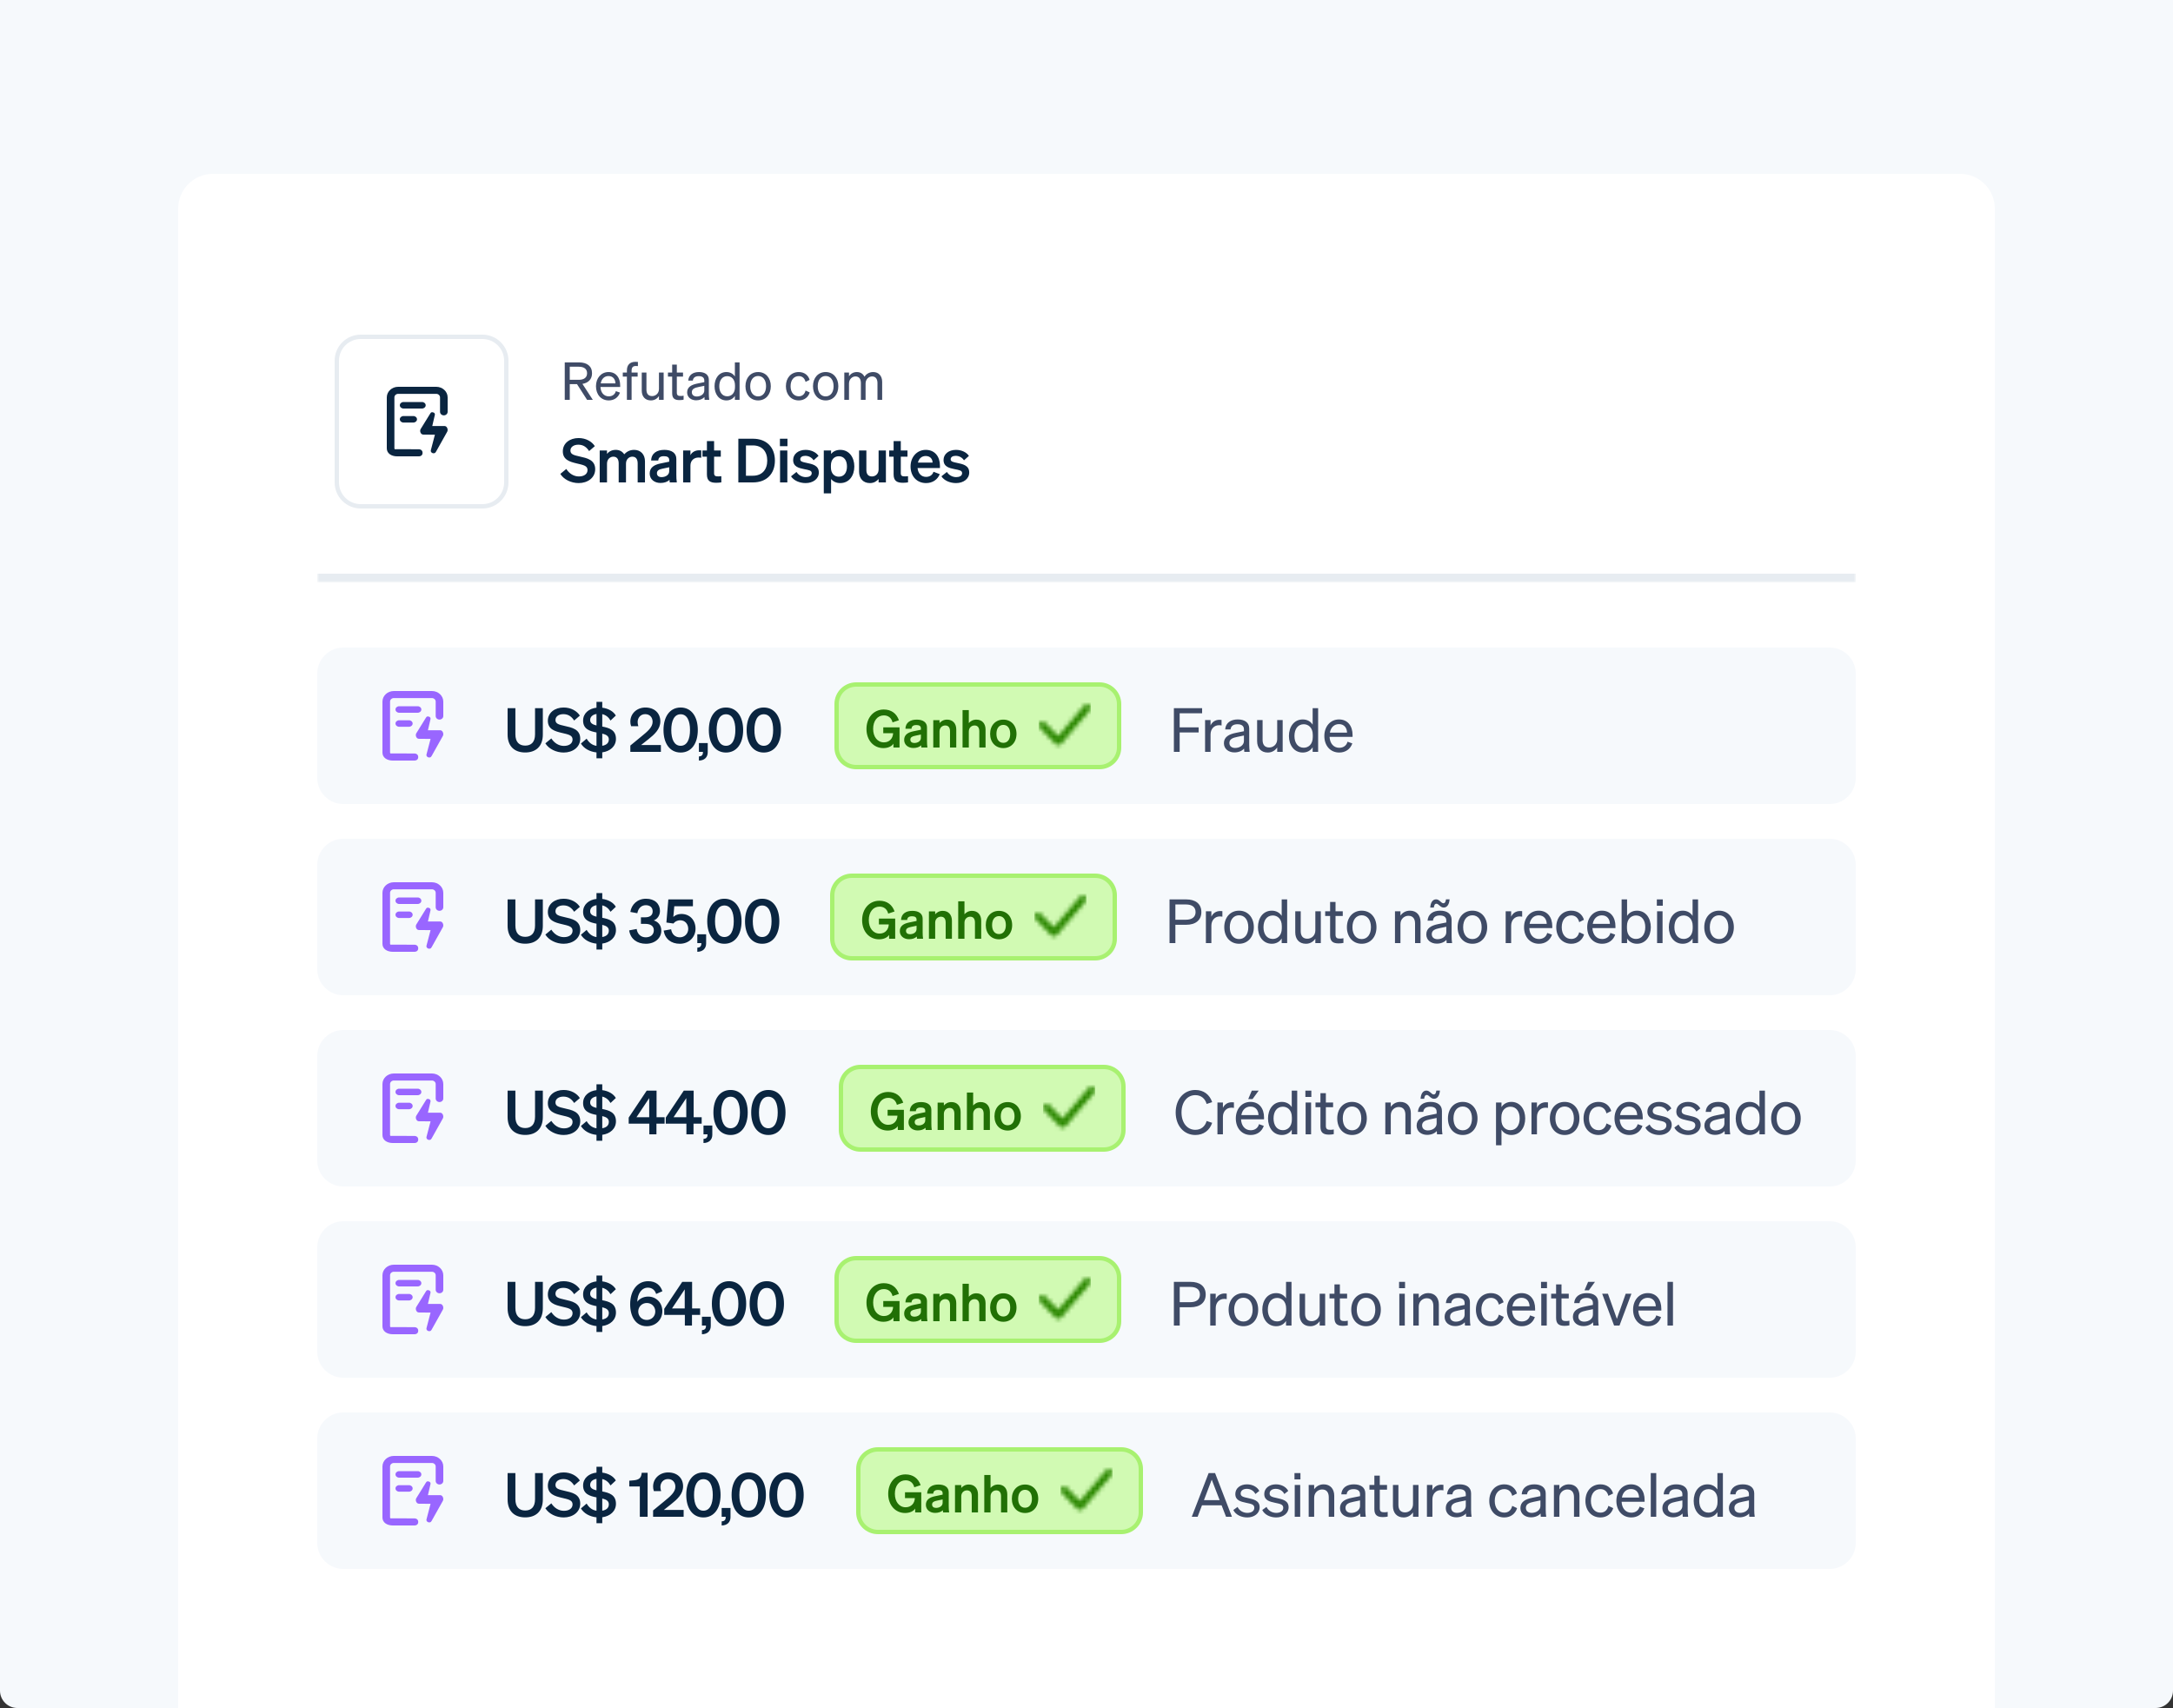 <svg width="500" height="393" viewBox="0 0 500 393" fill="none" xmlns="http://www.w3.org/2000/svg">
<rect x="0" y="0" width="500" height="393" fill="#333333" stroke="none"/>
<path d="M0 0H500V389C500 391.209 498.209 393 496 393H4C1.791 393 0 391.209 0 389V0Z" fill="#F6F9FC"/>
<path d="M41 48C41 43.582 44.582 40 49 40H451C455.418 40 459 43.582 459 48V393H41V48Z" fill="white"/>
<mask id="path-3-outside-1_2517_11316" maskUnits="userSpaceOnUse" x="73" y="77" width="354" height="57" fill="black">
<rect fill="white" x="73" y="77" width="354" height="57"/>
<path d="M73 77H427V133H73V77Z"/>
</mask>
<path d="M73 77H427V133H73V77Z" fill="white"/>
<path d="M427 133V132H73V133V134H427V133Z" fill="#E7ECF1" mask="url(#path-3-outside-1_2517_11316)"/>
<path d="M83 77.5H111C114.038 77.5 116.5 79.962 116.5 83V111C116.5 114.038 114.038 116.5 111 116.5H83C79.962 116.5 77.5 114.038 77.5 111V83C77.5 79.962 79.962 77.5 83 77.5Z" stroke="#E7ECF1"/>
<path d="M89 91.433C89 90.09 90.175 89 91.625 89H100.375C101.825 89 103 90.09 103 91.433V94.76C103 95.208 102.608 95.571 102.125 95.571C101.642 95.571 101.25 95.208 101.25 94.76V91.433C101.25 90.986 100.858 90.622 100.375 90.622H91.625C91.142 90.622 90.75 90.986 90.75 91.433V103.17C90.75 103.301 90.879 103.399 91.017 103.373C91.037 103.369 91.056 103.363 91.074 103.355L96.346 103.373C96.932 103.373 97.238 103.757 97.238 104.192C97.238 104.626 96.96 105.002 96.346 105.002H91.943H91.383C90.06 105.002 89 104.324 89 103.17V91.433Z" fill="#0A2540"/>
<path d="M92 93.25C92 92.836 92.381 92.5 92.852 92.5H97.098C97.568 92.5 97.95 92.836 97.95 93.25C97.95 93.664 97.568 94 97.098 94H92.852C92.381 94 92 93.664 92 93.25Z" fill="#0A2540"/>
<path d="M92 96.477C92 96.062 92.381 95.727 92.852 95.727H95.098C95.568 95.727 95.95 96.062 95.95 96.477C95.95 96.891 95.568 97.227 95.098 97.227H92.852C92.381 97.227 92 96.891 92 96.477Z" fill="#0A2540"/>
<path fill-rule="evenodd" clip-rule="evenodd" d="M99.565 94.862C99.747 94.92 100.07 94.945 100.07 95.41L99.463 98.028H102.311C102.843 98.028 103.174 98.835 102.904 99.33L100.312 103.954C100.237 104.093 100.112 104.229 99.973 104.268C99.766 104.325 99.615 104.28 99.576 104.268C99.394 104.21 99.04 104.027 99.136 103.591L100.07 100.018L97.369 99.993C96.837 99.993 96.506 99.24 96.776 98.745L98.99 95.164C99.065 95.025 99.192 94.861 99.336 94.861C99.512 94.841 99.526 94.849 99.565 94.862Z" fill="#0A2540"/>
<path d="M131.1 88.388V92H129.948V83.384H133.236C135.06 83.384 136.224 84.236 136.224 85.88C136.224 87.26 135.384 88.1 134.016 88.328L136.404 92H135.084L132.768 88.388H131.1ZM131.1 87.392H133.176C134.4 87.392 135.084 86.852 135.084 85.88C135.084 84.908 134.4 84.38 133.176 84.38H131.1V87.392ZM140.072 92.132C138.332 92.132 137.132 90.8 137.132 88.868C137.132 86.996 138.32 85.604 140.024 85.604C141.776 85.604 142.7 86.936 142.7 88.676V89.036H138.164C138.224 90.356 138.98 91.196 140.072 91.196C140.912 91.196 141.512 90.74 141.704 89.996L142.652 90.332C142.268 91.448 141.32 92.132 140.072 92.132ZM140.012 86.528C139.1 86.528 138.416 87.14 138.224 88.208H141.608C141.584 87.32 141.104 86.528 140.012 86.528ZM146.781 83.276V84.236C146.601 84.212 146.493 84.212 146.313 84.212C145.677 84.212 145.329 84.488 145.329 85.292V85.724H146.721V86.648H145.329V92H144.249V86.648H143.301V85.724H144.249V85.22C144.249 83.996 144.921 83.252 146.205 83.252C146.421 83.252 146.541 83.264 146.781 83.276ZM152.704 85.724V92H151.624V91.136C151.264 91.664 150.652 92.132 149.764 92.132C148.42 92.132 147.664 91.208 147.664 89.876V85.724H148.744V89.648C148.744 90.536 149.128 91.136 150.052 91.136C150.832 91.136 151.624 90.548 151.624 89.504V85.724H152.704ZM154.666 90.5V86.648H153.694V85.724H154.666V83.888H155.734V85.724H157.162V86.648H155.734V90.332C155.734 90.992 156.058 91.112 156.61 91.112C156.862 91.112 157.042 91.1 157.294 91.04V91.964C157.018 92.024 156.706 92.06 156.346 92.06C155.278 92.06 154.666 91.7 154.666 90.5ZM163.1 90.632C163.1 91.1 163.136 91.604 163.196 92H162.128C162.104 91.82 162.092 91.604 162.08 91.352C161.696 91.808 161 92.108 160.184 92.108C159.044 92.108 158.108 91.424 158.108 90.296C158.108 89.048 159.092 88.52 160.496 88.244L162.056 87.932V87.548C162.056 86.852 161.552 86.552 160.784 86.552C159.956 86.552 159.5 86.9 159.416 87.572H158.36C158.456 86.24 159.5 85.604 160.844 85.604C162.236 85.604 163.1 86.24 163.1 87.392V90.632ZM162.056 89.864V88.772L160.784 89.036C159.824 89.228 159.188 89.492 159.188 90.248C159.188 90.86 159.644 91.232 160.328 91.232C161.252 91.232 162.056 90.668 162.056 89.864ZM167.149 92.132C165.409 92.132 164.413 90.644 164.413 88.868C164.413 87.08 165.409 85.604 167.149 85.604C168.025 85.604 168.721 86.024 169.093 86.636V83.384H170.173V92H169.093V91.088C168.721 91.712 168.025 92.132 167.149 92.132ZM169.117 88.652C169.117 87.188 168.229 86.552 167.341 86.552C166.165 86.552 165.505 87.512 165.505 88.868C165.505 90.212 166.165 91.184 167.341 91.184C168.229 91.184 169.117 90.536 169.117 89.096V88.652ZM177.359 88.868C177.359 90.812 176.159 92.132 174.443 92.132C172.727 92.132 171.527 90.812 171.527 88.868C171.527 86.924 172.727 85.604 174.443 85.604C176.159 85.604 177.359 86.924 177.359 88.868ZM172.619 88.868C172.619 90.296 173.339 91.208 174.443 91.208C175.547 91.208 176.267 90.296 176.267 88.868C176.267 87.428 175.547 86.516 174.443 86.516C173.339 86.516 172.619 87.428 172.619 88.868ZM181.911 88.868C181.911 90.296 182.679 91.184 183.795 91.184C184.659 91.184 185.175 90.632 185.355 89.852L186.315 90.296C186.015 91.34 185.103 92.132 183.795 92.132C182.043 92.132 180.831 90.8 180.831 88.868C180.831 86.924 182.043 85.604 183.795 85.604C185.103 85.604 185.991 86.36 186.291 87.404L185.355 87.872C185.175 87.104 184.659 86.54 183.795 86.54C182.679 86.54 181.911 87.428 181.911 88.868ZM192.898 88.868C192.898 90.812 191.698 92.132 189.982 92.132C188.266 92.132 187.066 90.812 187.066 88.868C187.066 86.924 188.266 85.604 189.982 85.604C191.698 85.604 192.898 86.924 192.898 88.868ZM188.158 88.868C188.158 90.296 188.878 91.208 189.982 91.208C191.086 91.208 191.806 90.296 191.806 88.868C191.806 87.428 191.086 86.516 189.982 86.516C188.878 86.516 188.158 87.428 188.158 88.868ZM195.351 88.244V92H194.271V85.724H195.351V86.576C195.687 86.06 196.287 85.604 197.163 85.604C198.003 85.604 198.591 86.024 198.903 86.672C199.251 86.156 199.923 85.604 200.907 85.604C202.203 85.604 202.983 86.528 202.983 87.86V92H201.903V88.148C201.903 87.272 201.543 86.612 200.655 86.612C199.935 86.612 199.167 87.224 199.167 88.244V92H198.087V88.148C198.087 87.272 197.727 86.612 196.839 86.612C196.119 86.612 195.351 87.224 195.351 88.244Z" fill="#3F4B66"/>
<path d="M128.93 109.04L130.302 107.906C131.002 108.998 132.052 109.628 133.2 109.628C134.334 109.628 135.188 109.11 135.188 108.144C135.188 107.122 134.138 106.982 132.64 106.618C131.128 106.254 129.504 105.806 129.504 103.846C129.504 101.984 131.1 100.794 133.13 100.794C134.852 100.794 136.196 101.606 136.868 102.656L135.552 103.79C134.992 102.922 134.25 102.32 133.074 102.32C131.996 102.32 131.254 102.866 131.254 103.664C131.254 104.546 132.024 104.728 133.382 105.036C135.006 105.4 136.952 105.778 136.952 107.962C136.952 109.936 135.216 111.154 133.144 111.154C131.422 111.154 129.714 110.328 128.93 109.04ZM139.67 106.688V111H137.99V103.65H139.67V104.434C140.076 103.944 140.706 103.51 141.686 103.51C142.568 103.51 143.226 103.902 143.632 104.532C144.08 104.056 144.78 103.51 145.914 103.51C147.426 103.51 148.406 104.574 148.406 106.156V111H146.726V106.646C146.726 105.736 146.39 105.078 145.494 105.078C144.78 105.078 144.038 105.638 144.038 106.688V111H142.358V106.646C142.358 105.736 142.022 105.078 141.126 105.078C140.412 105.078 139.67 105.638 139.67 106.688ZM155.623 109.236C155.623 109.838 155.651 110.468 155.735 111H154.097C154.069 110.818 154.055 110.622 154.055 110.412C153.579 110.874 152.851 111.126 151.969 111.126C150.569 111.126 149.491 110.272 149.491 108.956C149.491 107.556 150.541 106.94 151.955 106.646L153.985 106.226V105.862C153.985 105.204 153.523 104.966 152.767 104.966C151.885 104.966 151.507 105.316 151.465 105.96H149.827C149.883 104.266 151.171 103.51 152.865 103.51C154.587 103.51 155.623 104.266 155.623 105.596V109.236ZM153.985 108.41V107.514L152.403 107.85C151.689 108.004 151.157 108.228 151.157 108.886C151.157 109.46 151.577 109.782 152.221 109.782C153.117 109.782 153.985 109.306 153.985 108.41ZM161.358 103.636V105.316C161.148 105.288 160.98 105.274 160.742 105.274C159.678 105.274 158.866 105.96 158.866 107.136V111H157.186V103.65H158.866V104.742C159.188 104.056 159.944 103.608 160.882 103.608C161.078 103.608 161.232 103.622 161.358 103.636ZM162.659 109.152V105.078H161.637V103.65H162.659V101.494H164.311V103.65H165.851V105.078H164.311V108.886C164.311 109.544 164.689 109.614 165.291 109.614C165.571 109.614 165.725 109.6 165.977 109.572V110.986C165.669 111.042 165.249 111.084 164.815 111.084C163.415 111.084 162.659 110.65 162.659 109.152ZM169.89 111V100.948H173.25C176.372 100.948 178.304 102.908 178.304 105.974C178.304 109.04 176.372 111 173.25 111H169.89ZM171.64 109.46H173.25C175.322 109.46 176.54 108.088 176.54 105.974C176.54 103.846 175.322 102.488 173.236 102.488H171.64V109.46ZM179.458 102.67V100.948H181.194V102.67H179.458ZM181.166 103.65V111H179.486V103.65H181.166ZM182.012 109.6L183.272 108.592C183.706 109.306 184.546 109.782 185.4 109.782C186.114 109.782 186.772 109.53 186.772 108.872C186.772 108.242 186.156 108.172 184.994 107.934C183.832 107.696 182.502 107.402 182.502 105.834C182.502 104.49 183.678 103.51 185.372 103.51C186.66 103.51 187.808 104.084 188.34 104.896L187.206 105.918C186.786 105.26 186.086 104.882 185.274 104.882C184.588 104.882 184.14 105.19 184.14 105.68C184.14 106.212 184.672 106.31 185.596 106.506C186.842 106.772 188.41 107.038 188.41 108.718C188.41 110.202 187.052 111.154 185.386 111.154C184.028 111.154 182.67 110.608 182.012 109.6ZM193.344 111.154C192.392 111.154 191.692 110.776 191.23 110.23V113.52H189.55V103.65H191.23V104.434C191.692 103.888 192.392 103.51 193.344 103.51C195.402 103.51 196.578 105.246 196.578 107.332C196.578 109.418 195.402 111.154 193.344 111.154ZM191.188 107.122V107.556C191.188 108.914 191.972 109.684 193.008 109.684C194.226 109.684 194.884 108.732 194.884 107.332C194.884 105.932 194.226 104.98 193.008 104.98C191.972 104.98 191.188 105.736 191.188 107.122ZM203.844 103.65V111H202.164V110.216C201.744 110.706 201.114 111.154 200.162 111.154C198.622 111.154 197.67 110.104 197.67 108.522V103.65H199.35V108.158C199.35 109.054 199.742 109.628 200.652 109.628C201.408 109.628 202.164 109.068 202.164 108.018V103.65H203.844ZM205.618 109.152V105.078H204.596V103.65H205.618V101.494H207.27V103.65H208.81V105.078H207.27V108.886C207.27 109.544 207.648 109.614 208.25 109.614C208.53 109.614 208.684 109.6 208.936 109.572V110.986C208.628 111.042 208.208 111.084 207.774 111.084C206.374 111.084 205.618 110.65 205.618 109.152ZM213.085 111.154C210.985 111.154 209.515 109.6 209.515 107.332C209.515 105.176 210.971 103.51 213.015 103.51C215.143 103.51 216.277 105.12 216.277 107.136V107.696H211.125C211.251 108.956 212.007 109.726 213.085 109.726C213.911 109.726 214.569 109.306 214.793 108.55L216.235 109.096C215.717 110.384 214.555 111.154 213.085 111.154ZM213.001 104.924C212.133 104.924 211.461 105.442 211.209 106.436H214.583C214.569 105.624 214.065 104.924 213.001 104.924ZM216.617 109.6L217.877 108.592C218.311 109.306 219.151 109.782 220.005 109.782C220.719 109.782 221.377 109.53 221.377 108.872C221.377 108.242 220.761 108.172 219.599 107.934C218.437 107.696 217.107 107.402 217.107 105.834C217.107 104.49 218.283 103.51 219.977 103.51C221.265 103.51 222.413 104.084 222.945 104.896L221.811 105.918C221.391 105.26 220.691 104.882 219.879 104.882C219.193 104.882 218.745 105.19 218.745 105.68C218.745 106.212 219.277 106.31 220.201 106.506C221.447 106.772 223.015 107.038 223.015 108.718C223.015 110.202 221.657 111.154 219.991 111.154C218.633 111.154 217.275 110.608 216.617 109.6Z" fill="#0A2540"/>
<path d="M73 155C73 151.686 75.686 149 79 149H421C424.314 149 427 151.686 427 155V179C427 182.314 424.314 185 421 185H79C75.686 185 73 182.314 73 179V155Z" fill="#F6F9FC"/>
<path d="M88 161.433C88 160.09 89.175 159 90.625 159H99.375C100.825 159 102 160.09 102 161.433V164.76C102 165.208 101.608 165.571 101.125 165.571C100.642 165.571 100.25 165.208 100.25 164.76V161.433C100.25 160.985 99.858 160.622 99.375 160.622H90.625C90.142 160.622 89.75 160.985 89.75 161.433V173.17C89.75 173.301 89.879 173.399 90.017 173.373C90.037 173.369 90.056 173.363 90.074 173.355L95.346 173.373C95.932 173.373 96.238 173.757 96.238 174.192C96.238 174.626 95.96 175.002 95.346 175.002H90.943H90.383C89.06 175.002 88 174.324 88 173.17V161.433Z" fill="#9966FF"/>
<path d="M91 163.25C91 162.836 91.381 162.5 91.852 162.5H96.098C96.568 162.5 96.95 162.836 96.95 163.25C96.95 163.664 96.568 164 96.098 164H91.852C91.381 164 91 163.664 91 163.25Z" fill="#9966FF"/>
<path d="M91 166.477C91 166.062 91.381 165.727 91.852 165.727H94.098C94.568 165.727 94.95 166.062 94.95 166.477C94.95 166.891 94.568 167.227 94.098 167.227H91.852C91.381 167.227 91 166.891 91 166.477Z" fill="#9966FF"/>
<path fill-rule="evenodd" clip-rule="evenodd" d="M98.565 164.861C98.747 164.92 99.07 164.945 99.07 165.41L98.463 168.027H101.311C101.843 168.027 102.174 168.835 101.904 169.33L99.312 173.954C99.237 174.093 99.112 174.229 98.973 174.268C98.766 174.325 98.615 174.28 98.576 174.268C98.394 174.21 98.04 174.027 98.136 173.591L99.07 170.018L96.369 169.993C95.837 169.993 95.506 169.24 95.776 168.745L97.99 165.164C98.065 165.025 98.192 164.861 98.336 164.861C98.512 164.841 98.526 164.849 98.565 164.861Z" fill="#9966FF"/>
<path d="M120.844 173.14C118.45 173.14 116.798 171.782 116.798 169.01V162.948H118.59V168.954C118.59 170.788 119.5 171.558 120.844 171.558C122.202 171.558 123.112 170.788 123.112 168.954V162.948H124.904V169.01C124.904 171.782 123.252 173.14 120.844 173.14ZM125.487 171.04L126.859 169.906C127.559 170.998 128.609 171.628 129.757 171.628C130.891 171.628 131.745 171.11 131.745 170.144C131.745 169.122 130.695 168.982 129.197 168.618C127.685 168.254 126.061 167.806 126.061 165.846C126.061 163.984 127.657 162.794 129.687 162.794C131.409 162.794 132.753 163.606 133.425 164.656L132.109 165.79C131.549 164.922 130.807 164.32 129.631 164.32C128.553 164.32 127.811 164.866 127.811 165.664C127.811 166.546 128.581 166.728 129.939 167.036C131.563 167.4 133.509 167.778 133.509 169.962C133.509 171.936 131.773 173.154 129.701 173.154C127.979 173.154 126.271 172.328 125.487 171.04ZM133.665 171.082L134.981 169.962C135.555 170.928 136.283 171.46 137.249 171.614V168.534C135.723 168.24 134.169 167.778 134.169 165.804C134.169 164.138 135.485 163.032 137.249 162.836V161.492H138.579V162.836C139.993 163.018 141.155 163.69 141.701 164.642L140.483 165.79C140.035 165.02 139.391 164.502 138.579 164.32V167.176C140.119 167.47 141.729 167.932 141.729 170.004C141.729 171.74 140.357 172.874 138.579 173.112V174.484H137.249V173.126C135.667 172.958 134.351 172.216 133.665 171.082ZM135.793 165.678C135.793 166.42 136.409 166.714 137.249 166.924V164.278C136.381 164.432 135.793 164.908 135.793 165.678ZM140.091 170.13C140.091 169.332 139.447 169.01 138.579 168.8V171.6C139.447 171.46 140.091 171.012 140.091 170.13ZM145.039 171.544L147.559 169.472C148.931 168.352 150.163 167.358 150.163 166.098C150.163 165.062 149.519 164.32 148.455 164.32C147.405 164.32 146.719 165.146 146.719 166.14C146.719 166.462 146.775 166.784 146.887 167.092H145.221C145.081 166.686 145.039 166.42 145.039 166.042C145.039 164.152 146.593 162.794 148.497 162.794C150.597 162.794 151.941 164.096 151.941 165.986C151.941 167.764 150.597 168.982 149.183 170.102L147.503 171.432H152.067V173H145.039V171.544ZM152.667 167.974C152.667 164.908 154.123 162.794 156.615 162.794C159.107 162.794 160.563 164.908 160.563 167.974C160.563 171.04 159.107 173.154 156.615 173.154C154.123 173.154 152.667 171.04 152.667 167.974ZM154.459 167.974C154.459 170.088 155.131 171.6 156.615 171.6C158.099 171.6 158.771 170.088 158.771 167.974C158.771 165.86 158.099 164.348 156.615 164.348C155.131 164.348 154.459 165.86 154.459 167.974ZM160.818 173V170.97H162.848V173.098C162.848 174.274 162.05 174.988 160.818 175.002V174.064C161.448 174.022 161.742 173.728 161.742 173.112V173H160.818ZM163.1 167.974C163.1 164.908 164.556 162.794 167.048 162.794C169.54 162.794 170.996 164.908 170.996 167.974C170.996 171.04 169.54 173.154 167.048 173.154C164.556 173.154 163.1 171.04 163.1 167.974ZM164.892 167.974C164.892 170.088 165.564 171.6 167.048 171.6C168.532 171.6 169.204 170.088 169.204 167.974C169.204 165.86 168.532 164.348 167.048 164.348C165.564 164.348 164.892 165.86 164.892 167.974ZM171.796 167.974C171.796 164.908 173.252 162.794 175.744 162.794C178.236 162.794 179.692 164.908 179.692 167.974C179.692 171.04 178.236 173.154 175.744 173.154C173.252 173.154 171.796 171.04 171.796 167.974ZM173.588 167.974C173.588 170.088 174.26 171.6 175.744 171.6C177.228 171.6 177.9 170.088 177.9 167.974C177.9 165.86 177.228 164.348 175.744 164.348C174.26 164.348 173.588 165.86 173.588 167.974Z" fill="#0A2540"/>
<path d="M253 157.5C255.485 157.5 257.5 159.515 257.5 162V172C257.5 174.485 255.485 176.5 253 176.5H197C194.515 176.5 192.5 174.485 192.5 172V162C192.5 159.515 194.515 157.5 197 157.5H253Z" fill="#D1FAB3"/>
<path d="M253 157.5C255.485 157.5 257.5 159.515 257.5 162V172C257.5 174.485 255.485 176.5 253 176.5H197C194.515 176.5 192.5 174.485 192.5 172V162C192.5 159.515 194.515 157.5 197 157.5H253Z" stroke="#A8F170"/>
<path d="M205.576 172V171.112C205.228 171.688 204.388 172.132 203.26 172.132C201.028 172.132 199.372 170.332 199.372 167.728C199.372 165.112 201.04 163.252 203.356 163.252C205.12 163.252 206.308 164.2 206.836 165.724L205.372 166.216C205.12 165.196 204.4 164.608 203.368 164.608C201.916 164.608 200.908 165.844 200.908 167.704C200.908 169.564 201.916 170.812 203.392 170.812C204.64 170.812 205.456 169.924 205.504 168.7H203.236V167.356H206.98V172H205.576ZM213.299 170.488C213.299 171.004 213.323 171.544 213.395 172H211.991C211.967 171.844 211.955 171.676 211.955 171.496C211.547 171.892 210.923 172.108 210.167 172.108C208.967 172.108 208.043 171.376 208.043 170.248C208.043 169.048 208.943 168.52 210.155 168.268L211.895 167.908V167.596C211.895 167.032 211.499 166.828 210.851 166.828C210.095 166.828 209.771 167.128 209.735 167.68H208.331C208.379 166.228 209.483 165.58 210.935 165.58C212.411 165.58 213.299 166.228 213.299 167.368V170.488ZM211.895 169.78V169.012L210.539 169.3C209.927 169.432 209.471 169.624 209.471 170.188C209.471 170.68 209.831 170.956 210.383 170.956C211.151 170.956 211.895 170.548 211.895 169.78ZM214.743 172V165.7H216.183V166.372C216.543 165.952 217.107 165.58 217.923 165.58C219.243 165.58 220.035 166.492 220.035 167.848V172H218.595V168.268C218.595 167.488 218.283 166.924 217.491 166.924C216.843 166.924 216.183 167.404 216.183 168.304V172H214.743ZM221.481 172V163.384H222.921V166.372C223.281 165.952 223.845 165.58 224.661 165.58C225.981 165.58 226.773 166.492 226.773 167.848V172H225.333V168.268C225.333 167.488 225.021 166.924 224.229 166.924C223.581 166.924 222.921 167.404 222.921 168.304V172H221.481ZM233.895 168.856C233.895 170.812 232.635 172.132 230.859 172.132C229.083 172.132 227.823 170.812 227.823 168.856C227.823 166.9 229.083 165.58 230.859 165.58C232.635 165.58 233.895 166.9 233.895 168.856ZM229.275 168.856C229.275 170.14 229.887 170.92 230.859 170.92C231.831 170.92 232.443 170.14 232.443 168.856C232.443 167.572 231.831 166.792 230.859 166.792C229.887 166.792 229.275 167.572 229.275 168.856Z" fill="#217005"/>
<mask id="mask0_2517_11316" style="mask-type:alpha" maskUnits="userSpaceOnUse" x="239" y="161" width="12" height="12">
<path fill-rule="evenodd" clip-rule="evenodd" d="M250.701 162.203C251.059 162.508 251.101 163.044 250.797 163.401L244.147 171.202C243.991 171.384 243.765 171.493 243.525 171.5C243.285 171.507 243.053 171.412 242.887 171.239L239.237 167.439C238.912 167.1 238.923 166.562 239.261 166.237C239.6 165.912 240.138 165.923 240.463 166.261L243.462 169.384L249.503 162.299C249.808 161.941 250.344 161.899 250.701 162.203Z" fill="#474E5A"/>
</mask>
<g mask="url(#mask0_2517_11316)">
<rect x="239" y="161" width="12" height="12" fill="#2B8700"/>
</g>
<path d="M271.436 173H270.106V162.948H276.602V164.124H271.436V167.358H275.804V168.534H271.436V173ZM281.077 165.65V166.924C280.867 166.882 280.699 166.868 280.461 166.868C279.397 166.868 278.543 167.708 278.543 168.996V173H277.283V165.678H278.543V166.924C278.865 166.182 279.579 165.622 280.573 165.622C280.769 165.622 280.951 165.636 281.077 165.65ZM287.442 171.404C287.442 171.95 287.484 172.538 287.554 173H286.308C286.28 172.79 286.266 172.538 286.252 172.244C285.804 172.776 284.992 173.126 284.04 173.126C282.71 173.126 281.618 172.328 281.618 171.012C281.618 169.556 282.766 168.94 284.404 168.618L286.224 168.254V167.806C286.224 166.994 285.636 166.644 284.74 166.644C283.774 166.644 283.242 167.05 283.144 167.834H281.912C282.024 166.28 283.242 165.538 284.81 165.538C286.434 165.538 287.442 166.28 287.442 167.624V171.404ZM286.224 170.508V169.234L284.74 169.542C283.62 169.766 282.878 170.074 282.878 170.956C282.878 171.67 283.41 172.104 284.208 172.104C285.286 172.104 286.224 171.446 286.224 170.508ZM295.139 165.678V173H293.879V171.992C293.459 172.608 292.745 173.154 291.709 173.154C290.141 173.154 289.259 172.076 289.259 170.522V165.678H290.519V170.256C290.519 171.292 290.967 171.992 292.045 171.992C292.955 171.992 293.879 171.306 293.879 170.088V165.678H295.139ZM299.769 173.154C297.739 173.154 296.577 171.418 296.577 169.346C296.577 167.26 297.739 165.538 299.769 165.538C300.791 165.538 301.603 166.028 302.037 166.742V162.948H303.297V173H302.037V171.936C301.603 172.664 300.791 173.154 299.769 173.154ZM302.065 169.094C302.065 167.386 301.029 166.644 299.993 166.644C298.621 166.644 297.851 167.764 297.851 169.346C297.851 170.914 298.621 172.048 299.993 172.048C301.029 172.048 302.065 171.292 302.065 169.612V169.094ZM308.156 173.154C306.126 173.154 304.726 171.6 304.726 169.346C304.726 167.162 306.112 165.538 308.1 165.538C310.144 165.538 311.222 167.092 311.222 169.122V169.542H305.93C306 171.082 306.882 172.062 308.156 172.062C309.136 172.062 309.836 171.53 310.06 170.662L311.166 171.054C310.718 172.356 309.612 173.154 308.156 173.154ZM308.086 166.616C307.022 166.616 306.224 167.33 306 168.576H309.948C309.92 167.54 309.36 166.616 308.086 166.616Z" fill="#3F4B66"/>
<path d="M73 199C73 195.686 75.686 193 79 193H421C424.314 193 427 195.686 427 199V223C427 226.314 424.314 229 421 229H79C75.686 229 73 226.314 73 223V199Z" fill="#F6F9FC"/>
<path d="M88 205.433C88 204.09 89.175 203 90.625 203H99.375C100.825 203 102 204.09 102 205.433V208.76C102 209.208 101.608 209.571 101.125 209.571C100.642 209.571 100.25 209.208 100.25 208.76V205.433C100.25 204.985 99.858 204.622 99.375 204.622H90.625C90.142 204.622 89.75 204.985 89.75 205.433V217.17C89.75 217.301 89.879 217.399 90.017 217.373C90.037 217.369 90.056 217.363 90.074 217.355L95.346 217.373C95.932 217.373 96.238 217.757 96.238 218.192C96.238 218.626 95.96 219.002 95.346 219.002H90.943H90.383C89.06 219.002 88 218.324 88 217.17V205.433Z" fill="#9966FF"/>
<path d="M91 207.25C91 206.836 91.381 206.5 91.852 206.5H96.098C96.568 206.5 96.95 206.836 96.95 207.25C96.95 207.664 96.568 208 96.098 208H91.852C91.381 208 91 207.664 91 207.25Z" fill="#9966FF"/>
<path d="M91 210.477C91 210.062 91.381 209.727 91.852 209.727H94.098C94.568 209.727 94.95 210.062 94.95 210.477C94.95 210.891 94.568 211.227 94.098 211.227H91.852C91.381 211.227 91 210.891 91 210.477Z" fill="#9966FF"/>
<path fill-rule="evenodd" clip-rule="evenodd" d="M98.565 208.861C98.747 208.92 99.07 208.945 99.07 209.41L98.463 212.027H101.311C101.843 212.027 102.174 212.835 101.904 213.33L99.312 217.954C99.237 218.093 99.112 218.229 98.973 218.268C98.766 218.325 98.615 218.28 98.576 218.268C98.394 218.21 98.04 218.027 98.136 217.591L99.07 214.018L96.369 213.993C95.837 213.993 95.506 213.24 95.776 212.745L97.99 209.164C98.065 209.025 98.192 208.861 98.336 208.861C98.512 208.841 98.526 208.849 98.565 208.861Z" fill="#9966FF"/>
<path d="M120.844 217.14C118.45 217.14 116.798 215.782 116.798 213.01V206.948H118.59V212.954C118.59 214.788 119.5 215.558 120.844 215.558C122.202 215.558 123.112 214.788 123.112 212.954V206.948H124.904V213.01C124.904 215.782 123.252 217.14 120.844 217.14ZM125.487 215.04L126.859 213.906C127.559 214.998 128.609 215.628 129.757 215.628C130.891 215.628 131.745 215.11 131.745 214.144C131.745 213.122 130.695 212.982 129.197 212.618C127.685 212.254 126.061 211.806 126.061 209.846C126.061 207.984 127.657 206.794 129.687 206.794C131.409 206.794 132.753 207.606 133.425 208.656L132.109 209.79C131.549 208.922 130.807 208.32 129.631 208.32C128.553 208.32 127.811 208.866 127.811 209.664C127.811 210.546 128.581 210.728 129.939 211.036C131.563 211.4 133.509 211.778 133.509 213.962C133.509 215.936 131.773 217.154 129.701 217.154C127.979 217.154 126.271 216.328 125.487 215.04ZM133.665 215.082L134.981 213.962C135.555 214.928 136.283 215.46 137.249 215.614V212.534C135.723 212.24 134.169 211.778 134.169 209.804C134.169 208.138 135.485 207.032 137.249 206.836V205.492H138.579V206.836C139.993 207.018 141.155 207.69 141.701 208.642L140.483 209.79C140.035 209.02 139.391 208.502 138.579 208.32V211.176C140.119 211.47 141.729 211.932 141.729 214.004C141.729 215.74 140.357 216.874 138.579 217.112V218.484H137.249V217.126C135.667 216.958 134.351 216.216 133.665 215.082ZM135.793 209.678C135.793 210.42 136.409 210.714 137.249 210.924V208.278C136.381 208.432 135.793 208.908 135.793 209.678ZM140.091 214.13C140.091 213.332 139.447 213.01 138.579 212.8V215.6C139.447 215.46 140.091 215.012 140.091 214.13ZM148.609 217.154C146.635 217.154 145.067 216.09 144.773 214.074L146.495 213.752C146.663 214.97 147.517 215.67 148.581 215.67C149.673 215.67 150.443 215.082 150.443 214.046C150.443 213.024 149.631 212.576 148.469 212.576H147.475V211.064H148.455C149.519 211.064 150.177 210.602 150.177 209.706C150.177 208.824 149.589 208.278 148.595 208.278C147.545 208.278 146.845 209.034 146.649 210.126L145.039 209.832C145.305 208.138 146.635 206.794 148.651 206.794C150.667 206.794 151.857 207.97 151.857 209.608C151.857 210.63 151.255 211.484 150.429 211.778C151.395 212.086 152.165 212.842 152.165 214.158C152.165 215.768 150.807 217.154 148.609 217.154ZM154.958 212.492L153.334 212.268L153.782 206.948H159.438V208.516H155.154L154.93 210.98C155.336 210.602 155.966 210.294 156.764 210.294C158.766 210.294 160.04 211.764 160.04 213.682C160.04 215.656 158.5 217.154 156.428 217.154C154.454 217.154 153.026 216.076 152.704 214.13L154.426 213.822C154.594 214.956 155.35 215.67 156.428 215.67C157.52 215.67 158.36 214.844 158.36 213.738C158.36 212.632 157.646 211.75 156.526 211.75C155.798 211.75 155.252 212.086 154.958 212.492ZM160.449 217V214.97H162.479V217.098C162.479 218.274 161.681 218.988 160.449 219.002V218.064C161.079 218.022 161.373 217.728 161.373 217.112V217H160.449ZM162.731 211.974C162.731 208.908 164.187 206.794 166.679 206.794C169.171 206.794 170.627 208.908 170.627 211.974C170.627 215.04 169.171 217.154 166.679 217.154C164.187 217.154 162.731 215.04 162.731 211.974ZM164.523 211.974C164.523 214.088 165.195 215.6 166.679 215.6C168.163 215.6 168.835 214.088 168.835 211.974C168.835 209.86 168.163 208.348 166.679 208.348C165.195 208.348 164.523 209.86 164.523 211.974ZM171.426 211.974C171.426 208.908 172.882 206.794 175.374 206.794C177.866 206.794 179.322 208.908 179.322 211.974C179.322 215.04 177.866 217.154 175.374 217.154C172.882 217.154 171.426 215.04 171.426 211.974ZM173.218 211.974C173.218 214.088 173.89 215.6 175.374 215.6C176.858 215.6 177.53 214.088 177.53 211.974C177.53 209.86 176.858 208.348 175.374 208.348C173.89 208.348 173.218 209.86 173.218 211.974Z" fill="#0A2540"/>
<path d="M252 201.5C254.485 201.5 256.5 203.515 256.5 206V216C256.5 218.485 254.485 220.5 252 220.5H196C193.515 220.5 191.5 218.485 191.5 216V206C191.5 203.515 193.515 201.5 196 201.5H252Z" fill="#D1FAB3"/>
<path d="M252 201.5C254.485 201.5 256.5 203.515 256.5 206V216C256.5 218.485 254.485 220.5 252 220.5H196C193.515 220.5 191.5 218.485 191.5 216V206C191.5 203.515 193.515 201.5 196 201.5H252Z" stroke="#A8F170"/>
<path d="M204.576 216V215.112C204.228 215.688 203.388 216.132 202.26 216.132C200.028 216.132 198.372 214.332 198.372 211.728C198.372 209.112 200.04 207.252 202.356 207.252C204.12 207.252 205.308 208.2 205.836 209.724L204.372 210.216C204.12 209.196 203.4 208.608 202.368 208.608C200.916 208.608 199.908 209.844 199.908 211.704C199.908 213.564 200.916 214.812 202.392 214.812C203.64 214.812 204.456 213.924 204.504 212.7H202.236V211.356H205.98V216H204.576ZM212.299 214.488C212.299 215.004 212.323 215.544 212.395 216H210.991C210.967 215.844 210.955 215.676 210.955 215.496C210.547 215.892 209.923 216.108 209.167 216.108C207.967 216.108 207.043 215.376 207.043 214.248C207.043 213.048 207.943 212.52 209.155 212.268L210.895 211.908V211.596C210.895 211.032 210.499 210.828 209.851 210.828C209.095 210.828 208.771 211.128 208.735 211.68H207.331C207.379 210.228 208.483 209.58 209.935 209.58C211.411 209.58 212.299 210.228 212.299 211.368V214.488ZM210.895 213.78V213.012L209.539 213.3C208.927 213.432 208.471 213.624 208.471 214.188C208.471 214.68 208.831 214.956 209.383 214.956C210.151 214.956 210.895 214.548 210.895 213.78ZM213.743 216V209.7H215.183V210.372C215.543 209.952 216.107 209.58 216.923 209.58C218.243 209.58 219.035 210.492 219.035 211.848V216H217.595V212.268C217.595 211.488 217.283 210.924 216.491 210.924C215.843 210.924 215.183 211.404 215.183 212.304V216H213.743ZM220.481 216V207.384H221.921V210.372C222.281 209.952 222.845 209.58 223.661 209.58C224.981 209.58 225.773 210.492 225.773 211.848V216H224.333V212.268C224.333 211.488 224.021 210.924 223.229 210.924C222.581 210.924 221.921 211.404 221.921 212.304V216H220.481ZM232.895 212.856C232.895 214.812 231.635 216.132 229.859 216.132C228.083 216.132 226.823 214.812 226.823 212.856C226.823 210.9 228.083 209.58 229.859 209.58C231.635 209.58 232.895 210.9 232.895 212.856ZM228.275 212.856C228.275 214.14 228.887 214.92 229.859 214.92C230.831 214.92 231.443 214.14 231.443 212.856C231.443 211.572 230.831 210.792 229.859 210.792C228.887 210.792 228.275 211.572 228.275 212.856Z" fill="#217005"/>
<mask id="mask1_2517_11316" style="mask-type:alpha" maskUnits="userSpaceOnUse" x="238" y="205" width="12" height="12">
<path fill-rule="evenodd" clip-rule="evenodd" d="M249.701 206.203C250.059 206.508 250.101 207.044 249.797 207.401L243.147 215.202C242.991 215.384 242.765 215.493 242.525 215.5C242.285 215.507 242.053 215.412 241.887 215.239L238.237 211.439C237.912 211.1 237.923 210.562 238.261 210.237C238.6 209.912 239.138 209.923 239.463 210.261L242.462 213.384L248.503 206.299C248.808 205.941 249.344 205.899 249.701 206.203Z" fill="#474E5A"/>
</mask>
<g mask="url(#mask1_2517_11316)">
<rect x="238" y="205" width="12" height="12" fill="#2B8700"/>
</g>
<path d="M270.45 212.786V217H269.106V206.948H272.942C275.07 206.948 276.428 207.942 276.428 209.86C276.428 211.75 275.07 212.786 272.942 212.786H270.45ZM270.45 211.624H272.872C274.3 211.624 275.098 210.994 275.098 209.86C275.098 208.726 274.3 208.11 272.872 208.11H270.45V211.624ZM281.266 209.65V210.924C281.056 210.882 280.888 210.868 280.65 210.868C279.586 210.868 278.732 211.708 278.732 212.996V217H277.472V209.678H278.732V210.924C279.054 210.182 279.768 209.622 280.762 209.622C280.958 209.622 281.14 209.636 281.266 209.65ZM288.503 213.346C288.503 215.614 287.103 217.154 285.101 217.154C283.099 217.154 281.699 215.614 281.699 213.346C281.699 211.078 283.099 209.538 285.101 209.538C287.103 209.538 288.503 211.078 288.503 213.346ZM282.973 213.346C282.973 215.012 283.813 216.076 285.101 216.076C286.389 216.076 287.229 215.012 287.229 213.346C287.229 211.666 286.389 210.602 285.101 210.602C283.813 210.602 282.973 211.666 282.973 213.346ZM292.643 217.154C290.613 217.154 289.451 215.418 289.451 213.346C289.451 211.26 290.613 209.538 292.643 209.538C293.665 209.538 294.477 210.028 294.911 210.742V206.948H296.171V217H294.911V215.936C294.477 216.664 293.665 217.154 292.643 217.154ZM294.939 213.094C294.939 211.386 293.903 210.644 292.867 210.644C291.495 210.644 290.725 211.764 290.725 213.346C290.725 214.914 291.495 216.048 292.867 216.048C293.903 216.048 294.939 215.292 294.939 213.612V213.094ZM303.914 209.678V217H302.654V215.992C302.234 216.608 301.52 217.154 300.484 217.154C298.916 217.154 298.034 216.076 298.034 214.522V209.678H299.294V214.256C299.294 215.292 299.742 215.992 300.82 215.992C301.73 215.992 302.654 215.306 302.654 214.088V209.678H303.914ZM306.053 215.25V210.756H304.919V209.678H306.053V207.536H307.299V209.678H308.965V210.756H307.299V215.054C307.299 215.824 307.677 215.964 308.321 215.964C308.615 215.964 308.825 215.95 309.119 215.88V216.958C308.797 217.028 308.433 217.07 308.013 217.07C306.767 217.07 306.053 216.65 306.053 215.25ZM316.723 213.346C316.723 215.614 315.323 217.154 313.321 217.154C311.319 217.154 309.919 215.614 309.919 213.346C309.919 211.078 311.319 209.538 313.321 209.538C315.323 209.538 316.723 211.078 316.723 213.346ZM311.193 213.346C311.193 215.012 312.033 216.076 313.321 216.076C314.609 216.076 315.449 215.012 315.449 213.346C315.449 211.666 314.609 210.602 313.321 210.602C312.033 210.602 311.193 211.666 311.193 213.346ZM320.979 217V209.678H322.239V210.672C322.659 210.07 323.387 209.538 324.423 209.538C325.977 209.538 326.859 210.616 326.859 212.17V217H325.599V212.506C325.599 211.484 325.165 210.714 324.073 210.714C323.163 210.714 322.239 211.414 322.239 212.632V217H320.979ZM330.439 206.934C331.223 206.934 331.601 207.83 332.105 207.83C332.483 207.83 332.637 207.522 332.721 206.934H333.547C333.463 208.096 332.973 208.824 332.189 208.824C331.405 208.824 331.027 207.942 330.523 207.942C330.159 207.942 329.991 208.236 329.921 208.824H329.095C329.165 207.648 329.655 206.934 330.439 206.934ZM334.009 215.404C334.009 215.95 334.051 216.538 334.121 217H332.875C332.847 216.79 332.833 216.538 332.819 216.244C332.371 216.776 331.559 217.126 330.607 217.126C329.277 217.126 328.185 216.328 328.185 215.012C328.185 213.556 329.333 212.94 330.971 212.618L332.791 212.254V211.806C332.791 210.994 332.203 210.644 331.307 210.644C330.341 210.644 329.809 211.05 329.711 211.834H328.479C328.591 210.28 329.809 209.538 331.377 209.538C333.001 209.538 334.009 210.28 334.009 211.624V215.404ZM332.791 214.508V213.234L331.307 213.542C330.187 213.766 329.445 214.074 329.445 214.956C329.445 215.67 329.977 216.104 330.775 216.104C331.853 216.104 332.791 215.446 332.791 214.508ZM342.196 213.346C342.196 215.614 340.796 217.154 338.794 217.154C336.792 217.154 335.392 215.614 335.392 213.346C335.392 211.078 336.792 209.538 338.794 209.538C340.796 209.538 342.196 211.078 342.196 213.346ZM336.666 213.346C336.666 215.012 337.506 216.076 338.794 216.076C340.082 216.076 340.922 215.012 340.922 213.346C340.922 211.666 340.082 210.602 338.794 210.602C337.506 210.602 336.666 211.666 336.666 213.346ZM350.245 209.65V210.924C350.035 210.882 349.867 210.868 349.629 210.868C348.565 210.868 347.711 211.708 347.711 212.996V217H346.451V209.678H347.711V210.924C348.033 210.182 348.747 209.622 349.741 209.622C349.937 209.622 350.119 209.636 350.245 209.65ZM354.108 217.154C352.078 217.154 350.678 215.6 350.678 213.346C350.678 211.162 352.064 209.538 354.052 209.538C356.096 209.538 357.174 211.092 357.174 213.122V213.542H351.882C351.952 215.082 352.834 216.062 354.108 216.062C355.088 216.062 355.788 215.53 356.012 214.662L357.118 215.054C356.67 216.356 355.564 217.154 354.108 217.154ZM354.038 210.616C352.974 210.616 352.176 211.33 351.952 212.576H355.9C355.872 211.54 355.312 210.616 354.038 210.616ZM359.349 213.346C359.349 215.012 360.245 216.048 361.547 216.048C362.555 216.048 363.157 215.404 363.367 214.494L364.487 215.012C364.137 216.23 363.073 217.154 361.547 217.154C359.503 217.154 358.089 215.6 358.089 213.346C358.089 211.078 359.503 209.538 361.547 209.538C363.073 209.538 364.109 210.42 364.459 211.638L363.367 212.184C363.157 211.288 362.555 210.63 361.547 210.63C360.245 210.63 359.349 211.666 359.349 213.346ZM368.642 217.154C366.612 217.154 365.212 215.6 365.212 213.346C365.212 211.162 366.598 209.538 368.586 209.538C370.63 209.538 371.708 211.092 371.708 213.122V213.542H366.416C366.486 215.082 367.368 216.062 368.642 216.062C369.622 216.062 370.322 215.53 370.546 214.662L371.652 215.054C371.204 216.356 370.098 217.154 368.642 217.154ZM368.572 210.616C367.508 210.616 366.71 211.33 366.486 212.576H370.434C370.406 211.54 369.846 210.616 368.572 210.616ZM376.655 217.154C375.633 217.154 374.821 216.664 374.387 215.936V217H373.127V206.948H374.387V210.742C374.821 210.028 375.633 209.538 376.655 209.538C378.685 209.538 379.847 211.26 379.847 213.346C379.847 215.418 378.685 217.154 376.655 217.154ZM374.359 213.094V213.612C374.359 215.292 375.395 216.048 376.431 216.048C377.803 216.048 378.573 214.914 378.573 213.346C378.573 211.764 377.803 210.644 376.431 210.644C375.395 210.644 374.359 211.386 374.359 213.094ZM381.233 208.404V206.948H382.605V208.404H381.233ZM382.549 209.678V217H381.289V209.678H382.549ZM387.19 217.154C385.16 217.154 383.998 215.418 383.998 213.346C383.998 211.26 385.16 209.538 387.19 209.538C388.212 209.538 389.024 210.028 389.458 210.742V206.948H390.718V217H389.458V215.936C389.024 216.664 388.212 217.154 387.19 217.154ZM389.486 213.094C389.486 211.386 388.45 210.644 387.414 210.644C386.042 210.644 385.272 211.764 385.272 213.346C385.272 214.914 386.042 216.048 387.414 216.048C388.45 216.048 389.486 215.292 389.486 213.612V213.094ZM398.951 213.346C398.951 215.614 397.551 217.154 395.549 217.154C393.547 217.154 392.147 215.614 392.147 213.346C392.147 211.078 393.547 209.538 395.549 209.538C397.551 209.538 398.951 211.078 398.951 213.346ZM393.421 213.346C393.421 215.012 394.261 216.076 395.549 216.076C396.837 216.076 397.677 215.012 397.677 213.346C397.677 211.666 396.837 210.602 395.549 210.602C394.261 210.602 393.421 211.666 393.421 213.346Z" fill="#3F4B66"/>
<path d="M73 243C73 239.686 75.686 237 79 237H421C424.314 237 427 239.686 427 243V267C427 270.314 424.314 273 421 273H79C75.686 273 73 270.314 73 267V243Z" fill="#F6F9FC"/>
<path d="M88 249.433C88 248.09 89.175 247 90.625 247H99.375C100.825 247 102 248.09 102 249.433V252.76C102 253.208 101.608 253.571 101.125 253.571C100.642 253.571 100.25 253.208 100.25 252.76V249.433C100.25 248.985 99.858 248.622 99.375 248.622H90.625C90.142 248.622 89.75 248.985 89.75 249.433V261.17C89.75 261.301 89.879 261.399 90.017 261.373C90.037 261.369 90.056 261.363 90.074 261.355L95.346 261.373C95.932 261.373 96.238 261.757 96.238 262.192C96.238 262.626 95.96 263.002 95.346 263.002H90.943H90.383C89.06 263.002 88 262.324 88 261.17V249.433Z" fill="#9966FF"/>
<path d="M91 251.25C91 250.836 91.381 250.5 91.852 250.5H96.098C96.568 250.5 96.95 250.836 96.95 251.25C96.95 251.664 96.568 252 96.098 252H91.852C91.381 252 91 251.664 91 251.25Z" fill="#9966FF"/>
<path d="M91 254.477C91 254.062 91.381 253.727 91.852 253.727H94.098C94.568 253.727 94.95 254.062 94.95 254.477C94.95 254.891 94.568 255.227 94.098 255.227H91.852C91.381 255.227 91 254.891 91 254.477Z" fill="#9966FF"/>
<path fill-rule="evenodd" clip-rule="evenodd" d="M98.565 252.861C98.747 252.92 99.07 252.945 99.07 253.41L98.463 256.027H101.311C101.843 256.027 102.174 256.835 101.904 257.33L99.312 261.954C99.237 262.093 99.112 262.229 98.973 262.268C98.766 262.325 98.615 262.28 98.576 262.268C98.394 262.21 98.04 262.027 98.136 261.591L99.07 258.018L96.369 257.993C95.837 257.993 95.506 257.24 95.776 256.745L97.99 253.164C98.065 253.025 98.192 252.861 98.336 252.861C98.512 252.841 98.526 252.849 98.565 252.861Z" fill="#9966FF"/>
<path d="M120.844 261.14C118.45 261.14 116.798 259.782 116.798 257.01V250.948H118.59V256.954C118.59 258.788 119.5 259.558 120.844 259.558C122.202 259.558 123.112 258.788 123.112 256.954V250.948H124.904V257.01C124.904 259.782 123.252 261.14 120.844 261.14ZM125.487 259.04L126.859 257.906C127.559 258.998 128.609 259.628 129.757 259.628C130.891 259.628 131.745 259.11 131.745 258.144C131.745 257.122 130.695 256.982 129.197 256.618C127.685 256.254 126.061 255.806 126.061 253.846C126.061 251.984 127.657 250.794 129.687 250.794C131.409 250.794 132.753 251.606 133.425 252.656L132.109 253.79C131.549 252.922 130.807 252.32 129.631 252.32C128.553 252.32 127.811 252.866 127.811 253.664C127.811 254.546 128.581 254.728 129.939 255.036C131.563 255.4 133.509 255.778 133.509 257.962C133.509 259.936 131.773 261.154 129.701 261.154C127.979 261.154 126.271 260.328 125.487 259.04ZM133.665 259.082L134.981 257.962C135.555 258.928 136.283 259.46 137.249 259.614V256.534C135.723 256.24 134.169 255.778 134.169 253.804C134.169 252.138 135.485 251.032 137.249 250.836V249.492H138.579V250.836C139.993 251.018 141.155 251.69 141.701 252.642L140.483 253.79C140.035 253.02 139.391 252.502 138.579 252.32V255.176C140.119 255.47 141.729 255.932 141.729 258.004C141.729 259.74 140.357 260.874 138.579 261.112V262.484H137.249V261.126C135.667 260.958 134.351 260.216 133.665 259.082ZM135.793 253.678C135.793 254.42 136.409 254.714 137.249 254.924V252.278C136.381 252.432 135.793 252.908 135.793 253.678ZM140.091 258.13C140.091 257.332 139.447 257.01 138.579 256.8V259.6C139.447 259.46 140.091 259.012 140.091 258.13ZM151.045 261H149.407V258.55H144.661V257.15L148.805 250.948H151.073V257.066H152.921V258.55H151.045V261ZM146.453 257.066H149.379V252.67L146.453 257.066ZM159.577 261H157.939V258.55H153.193V257.15L157.337 250.948H159.605V257.066H161.453V258.55H159.577V261ZM154.985 257.066H157.911V252.67L154.985 257.066ZM161.871 261V258.97H163.901V261.098C163.901 262.274 163.103 262.988 161.871 263.002V262.064C162.501 262.022 162.795 261.728 162.795 261.112V261H161.871ZM164.153 255.974C164.153 252.908 165.609 250.794 168.101 250.794C170.593 250.794 172.049 252.908 172.049 255.974C172.049 259.04 170.593 261.154 168.101 261.154C165.609 261.154 164.153 259.04 164.153 255.974ZM165.945 255.974C165.945 258.088 166.617 259.6 168.101 259.6C169.585 259.6 170.257 258.088 170.257 255.974C170.257 253.86 169.585 252.348 168.101 252.348C166.617 252.348 165.945 253.86 165.945 255.974ZM172.848 255.974C172.848 252.908 174.304 250.794 176.796 250.794C179.288 250.794 180.744 252.908 180.744 255.974C180.744 259.04 179.288 261.154 176.796 261.154C174.304 261.154 172.848 259.04 172.848 255.974ZM174.64 255.974C174.64 258.088 175.312 259.6 176.796 259.6C178.28 259.6 178.952 258.088 178.952 255.974C178.952 253.86 178.28 252.348 176.796 252.348C175.312 252.348 174.64 253.86 174.64 255.974Z" fill="#0A2540"/>
<path d="M254 245.5C256.485 245.5 258.5 247.515 258.5 250V260C258.5 262.485 256.485 264.5 254 264.5H198C195.515 264.5 193.5 262.485 193.5 260V250C193.5 247.515 195.515 245.5 198 245.5H254Z" fill="#D1FAB3"/>
<path d="M254 245.5C256.485 245.5 258.5 247.515 258.5 250V260C258.5 262.485 256.485 264.5 254 264.5H198C195.515 264.5 193.5 262.485 193.5 260V250C193.5 247.515 195.515 245.5 198 245.5H254Z" stroke="#A8F170"/>
<path d="M206.576 260V259.112C206.228 259.688 205.388 260.132 204.26 260.132C202.028 260.132 200.372 258.332 200.372 255.728C200.372 253.112 202.04 251.252 204.356 251.252C206.12 251.252 207.308 252.2 207.836 253.724L206.372 254.216C206.12 253.196 205.4 252.608 204.368 252.608C202.916 252.608 201.908 253.844 201.908 255.704C201.908 257.564 202.916 258.812 204.392 258.812C205.64 258.812 206.456 257.924 206.504 256.7H204.236V255.356H207.98V260H206.576ZM214.299 258.488C214.299 259.004 214.323 259.544 214.395 260H212.991C212.967 259.844 212.955 259.676 212.955 259.496C212.547 259.892 211.923 260.108 211.167 260.108C209.967 260.108 209.043 259.376 209.043 258.248C209.043 257.048 209.943 256.52 211.155 256.268L212.895 255.908V255.596C212.895 255.032 212.499 254.828 211.851 254.828C211.095 254.828 210.771 255.128 210.735 255.68H209.331C209.379 254.228 210.483 253.58 211.935 253.58C213.411 253.58 214.299 254.228 214.299 255.368V258.488ZM212.895 257.78V257.012L211.539 257.3C210.927 257.432 210.471 257.624 210.471 258.188C210.471 258.68 210.831 258.956 211.383 258.956C212.151 258.956 212.895 258.548 212.895 257.78ZM215.743 260V253.7H217.183V254.372C217.543 253.952 218.107 253.58 218.923 253.58C220.243 253.58 221.035 254.492 221.035 255.848V260H219.595V256.268C219.595 255.488 219.283 254.924 218.491 254.924C217.843 254.924 217.183 255.404 217.183 256.304V260H215.743ZM222.481 260V251.384H223.921V254.372C224.281 253.952 224.845 253.58 225.661 253.58C226.981 253.58 227.773 254.492 227.773 255.848V260H226.333V256.268C226.333 255.488 226.021 254.924 225.229 254.924C224.581 254.924 223.921 255.404 223.921 256.304V260H222.481ZM234.895 256.856C234.895 258.812 233.635 260.132 231.859 260.132C230.083 260.132 228.823 258.812 228.823 256.856C228.823 254.9 230.083 253.58 231.859 253.58C233.635 253.58 234.895 254.9 234.895 256.856ZM230.275 256.856C230.275 258.14 230.887 258.92 231.859 258.92C232.831 258.92 233.443 258.14 233.443 256.856C233.443 255.572 232.831 254.792 231.859 254.792C230.887 254.792 230.275 255.572 230.275 256.856Z" fill="#217005"/>
<mask id="mask2_2517_11316" style="mask-type:alpha" maskUnits="userSpaceOnUse" x="240" y="249" width="12" height="12">
<path fill-rule="evenodd" clip-rule="evenodd" d="M251.701 250.203C252.059 250.508 252.101 251.044 251.797 251.401L245.147 259.202C244.991 259.384 244.765 259.493 244.525 259.5C244.285 259.507 244.053 259.412 243.887 259.239L240.237 255.439C239.912 255.1 239.923 254.562 240.261 254.237C240.6 253.912 241.138 253.923 241.463 254.261L244.462 257.384L250.503 250.299C250.808 249.941 251.344 249.899 251.701 250.203Z" fill="#474E5A"/>
</mask>
<g mask="url(#mask2_2517_11316)">
<rect x="240" y="249" width="12" height="12" fill="#2B8700"/>
</g>
<path d="M271.862 255.974C271.862 258.354 273.178 259.964 275.04 259.964C276.342 259.964 277.28 259.208 277.644 257.934L278.918 258.354C278.33 260.09 276.958 261.154 275.04 261.154C272.436 261.154 270.518 259.04 270.518 255.974C270.518 252.908 272.436 250.794 275.04 250.794C276.958 250.794 278.33 251.858 278.918 253.594L277.644 254.014C277.28 252.74 276.342 251.984 275.04 251.984C273.178 251.984 271.862 253.594 271.862 255.974ZM283.923 253.65V254.924C283.713 254.882 283.545 254.868 283.307 254.868C282.243 254.868 281.389 255.708 281.389 256.996V261H280.129V253.678H281.389V254.924C281.711 254.182 282.425 253.622 283.419 253.622C283.615 253.622 283.797 253.636 283.923 253.65ZM287.211 252.894L288.037 250.948H289.619L288.205 252.894H287.211ZM287.785 261.154C285.755 261.154 284.355 259.6 284.355 257.346C284.355 255.162 285.741 253.538 287.729 253.538C289.773 253.538 290.851 255.092 290.851 257.122V257.542H285.559C285.629 259.082 286.511 260.062 287.785 260.062C288.765 260.062 289.465 259.53 289.689 258.662L290.795 259.054C290.347 260.356 289.241 261.154 287.785 261.154ZM287.715 254.616C286.651 254.616 285.853 255.33 285.629 256.576H289.577C289.549 255.54 288.989 254.616 287.715 254.616ZM294.958 261.154C292.928 261.154 291.766 259.418 291.766 257.346C291.766 255.26 292.928 253.538 294.958 253.538C295.98 253.538 296.792 254.028 297.226 254.742V250.948H298.486V261H297.226V259.936C296.792 260.664 295.98 261.154 294.958 261.154ZM297.254 257.094C297.254 255.386 296.218 254.644 295.182 254.644C293.81 254.644 293.04 255.764 293.04 257.346C293.04 258.914 293.81 260.048 295.182 260.048C296.218 260.048 297.254 259.292 297.254 257.612V257.094ZM300.363 252.404V250.948H301.735V252.404H300.363ZM301.679 253.678V261H300.419V253.678H301.679ZM303.828 259.25V254.756H302.694V253.678H303.828V251.536H305.074V253.678H306.74V254.756H305.074V259.054C305.074 259.824 305.452 259.964 306.096 259.964C306.39 259.964 306.6 259.95 306.894 259.88V260.958C306.572 261.028 306.208 261.07 305.788 261.07C304.542 261.07 303.828 260.65 303.828 259.25ZM314.499 257.346C314.499 259.614 313.099 261.154 311.097 261.154C309.095 261.154 307.695 259.614 307.695 257.346C307.695 255.078 309.095 253.538 311.097 253.538C313.099 253.538 314.499 255.078 314.499 257.346ZM308.969 257.346C308.969 259.012 309.809 260.076 311.097 260.076C312.385 260.076 313.225 259.012 313.225 257.346C313.225 255.666 312.385 254.602 311.097 254.602C309.809 254.602 308.969 255.666 308.969 257.346ZM318.754 261V253.678H320.014V254.672C320.434 254.07 321.162 253.538 322.198 253.538C323.752 253.538 324.634 254.616 324.634 256.17V261H323.374V256.506C323.374 255.484 322.94 254.714 321.848 254.714C320.938 254.714 320.014 255.414 320.014 256.632V261H318.754ZM328.215 250.934C328.999 250.934 329.377 251.83 329.881 251.83C330.259 251.83 330.413 251.522 330.497 250.934H331.323C331.239 252.096 330.749 252.824 329.965 252.824C329.181 252.824 328.803 251.942 328.299 251.942C327.935 251.942 327.767 252.236 327.697 252.824H326.871C326.941 251.648 327.431 250.934 328.215 250.934ZM331.785 259.404C331.785 259.95 331.827 260.538 331.897 261H330.651C330.623 260.79 330.609 260.538 330.595 260.244C330.147 260.776 329.335 261.126 328.383 261.126C327.053 261.126 325.961 260.328 325.961 259.012C325.961 257.556 327.109 256.94 328.747 256.618L330.567 256.254V255.806C330.567 254.994 329.979 254.644 329.083 254.644C328.117 254.644 327.585 255.05 327.487 255.834H326.255C326.367 254.28 327.585 253.538 329.153 253.538C330.777 253.538 331.785 254.28 331.785 255.624V259.404ZM330.567 258.508V257.234L329.083 257.542C327.963 257.766 327.221 258.074 327.221 258.956C327.221 259.67 327.753 260.104 328.551 260.104C329.629 260.104 330.567 259.446 330.567 258.508ZM339.971 257.346C339.971 259.614 338.571 261.154 336.569 261.154C334.567 261.154 333.167 259.614 333.167 257.346C333.167 255.078 334.567 253.538 336.569 253.538C338.571 253.538 339.971 255.078 339.971 257.346ZM334.441 257.346C334.441 259.012 335.281 260.076 336.569 260.076C337.857 260.076 338.697 259.012 338.697 257.346C338.697 255.666 337.857 254.602 336.569 254.602C335.281 254.602 334.441 255.666 334.441 257.346ZM347.755 261.154C346.733 261.154 345.921 260.664 345.487 259.936V263.52H344.227V253.678H345.487V254.742C345.921 254.028 346.733 253.538 347.755 253.538C349.785 253.538 350.947 255.26 350.947 257.346C350.947 259.418 349.785 261.154 347.755 261.154ZM345.459 257.094V257.612C345.459 259.292 346.495 260.048 347.531 260.048C348.903 260.048 349.673 258.914 349.673 257.346C349.673 255.764 348.903 254.644 347.531 254.644C346.495 254.644 345.459 255.386 345.459 257.094ZM356.183 253.65V254.924C355.973 254.882 355.805 254.868 355.567 254.868C354.503 254.868 353.649 255.708 353.649 256.996V261H352.389V253.678H353.649V254.924C353.971 254.182 354.685 253.622 355.679 253.622C355.875 253.622 356.057 253.636 356.183 253.65ZM363.42 257.346C363.42 259.614 362.02 261.154 360.018 261.154C358.016 261.154 356.616 259.614 356.616 257.346C356.616 255.078 358.016 253.538 360.018 253.538C362.02 253.538 363.42 255.078 363.42 257.346ZM357.89 257.346C357.89 259.012 358.73 260.076 360.018 260.076C361.306 260.076 362.146 259.012 362.146 257.346C362.146 255.666 361.306 254.602 360.018 254.602C358.73 254.602 357.89 255.666 357.89 257.346ZM365.628 257.346C365.628 259.012 366.524 260.048 367.826 260.048C368.834 260.048 369.436 259.404 369.646 258.494L370.766 259.012C370.416 260.23 369.352 261.154 367.826 261.154C365.782 261.154 364.368 259.6 364.368 257.346C364.368 255.078 365.782 253.538 367.826 253.538C369.352 253.538 370.388 254.42 370.738 255.638L369.646 256.184C369.436 255.288 368.834 254.63 367.826 254.63C366.524 254.63 365.628 255.666 365.628 257.346ZM374.922 261.154C372.892 261.154 371.492 259.6 371.492 257.346C371.492 255.162 372.878 253.538 374.866 253.538C376.91 253.538 377.988 255.092 377.988 257.122V257.542H372.696C372.766 259.082 373.648 260.062 374.922 260.062C375.902 260.062 376.602 259.53 376.826 258.662L377.932 259.054C377.484 260.356 376.378 261.154 374.922 261.154ZM374.852 254.616C373.788 254.616 372.99 255.33 372.766 256.576H376.714C376.686 255.54 376.126 254.616 374.852 254.616ZM378.594 259.446L379.574 258.732C379.966 259.586 380.862 260.104 381.814 260.104C382.668 260.104 383.424 259.74 383.424 258.942C383.424 258.144 382.724 258.032 381.52 257.78C380.316 257.514 379.056 257.248 379.056 255.75C379.056 254.448 380.19 253.538 381.744 253.538C383.06 253.538 384.138 254.182 384.572 255.05L383.676 255.764C383.298 255.036 382.612 254.574 381.688 254.574C380.848 254.574 380.288 254.994 380.288 255.652C380.288 256.338 380.932 256.464 381.954 256.688C383.214 256.982 384.656 257.234 384.656 258.83C384.656 260.23 383.382 261.154 381.814 261.154C380.484 261.154 379.154 260.58 378.594 259.446ZM385.253 259.446L386.233 258.732C386.625 259.586 387.521 260.104 388.473 260.104C389.327 260.104 390.083 259.74 390.083 258.942C390.083 258.144 389.383 258.032 388.179 257.78C386.975 257.514 385.715 257.248 385.715 255.75C385.715 254.448 386.849 253.538 388.403 253.538C389.719 253.538 390.797 254.182 391.231 255.05L390.335 255.764C389.957 255.036 389.271 254.574 388.347 254.574C387.507 254.574 386.947 254.994 386.947 255.652C386.947 256.338 387.591 256.464 388.613 256.688C389.873 256.982 391.315 257.234 391.315 258.83C391.315 260.23 390.041 261.154 388.473 261.154C387.143 261.154 385.813 260.58 385.253 259.446ZM398.001 259.404C398.001 259.95 398.043 260.538 398.113 261H396.867C396.839 260.79 396.825 260.538 396.811 260.244C396.363 260.776 395.551 261.126 394.599 261.126C393.269 261.126 392.177 260.328 392.177 259.012C392.177 257.556 393.325 256.94 394.963 256.618L396.783 256.254V255.806C396.783 254.994 396.195 254.644 395.299 254.644C394.333 254.644 393.801 255.05 393.703 255.834H392.471C392.583 254.28 393.801 253.538 395.369 253.538C396.993 253.538 398.001 254.28 398.001 255.624V259.404ZM396.783 258.508V257.234L395.299 257.542C394.179 257.766 393.437 258.074 393.437 258.956C393.437 259.67 393.969 260.104 394.767 260.104C395.845 260.104 396.783 259.446 396.783 258.508ZM402.576 261.154C400.546 261.154 399.384 259.418 399.384 257.346C399.384 255.26 400.546 253.538 402.576 253.538C403.598 253.538 404.41 254.028 404.844 254.742V250.948H406.104V261H404.844V259.936C404.41 260.664 403.598 261.154 402.576 261.154ZM404.872 257.094C404.872 255.386 403.836 254.644 402.8 254.644C401.428 254.644 400.658 255.764 400.658 257.346C400.658 258.914 401.428 260.048 402.8 260.048C403.836 260.048 404.872 259.292 404.872 257.612V257.094ZM414.337 257.346C414.337 259.614 412.937 261.154 410.935 261.154C408.933 261.154 407.533 259.614 407.533 257.346C407.533 255.078 408.933 253.538 410.935 253.538C412.937 253.538 414.337 255.078 414.337 257.346ZM408.807 257.346C408.807 259.012 409.647 260.076 410.935 260.076C412.223 260.076 413.063 259.012 413.063 257.346C413.063 255.666 412.223 254.602 410.935 254.602C409.647 254.602 408.807 255.666 408.807 257.346Z" fill="#3F4B66"/>
<path d="M73 287C73 283.686 75.686 281 79 281H421C424.314 281 427 283.686 427 287V311C427 314.314 424.314 317 421 317H79C75.686 317 73 314.314 73 311V287Z" fill="#F6F9FC"/>
<path d="M88 293.433C88 292.09 89.175 291 90.625 291H99.375C100.825 291 102 292.09 102 293.433V296.76C102 297.208 101.608 297.571 101.125 297.571C100.642 297.571 100.25 297.208 100.25 296.76V293.433C100.25 292.985 99.858 292.622 99.375 292.622H90.625C90.142 292.622 89.75 292.985 89.75 293.433V305.17C89.75 305.301 89.879 305.399 90.017 305.373C90.037 305.369 90.056 305.363 90.074 305.355L95.346 305.373C95.932 305.373 96.238 305.757 96.238 306.192C96.238 306.626 95.96 307.002 95.346 307.002H90.943H90.383C89.06 307.002 88 306.324 88 305.17V293.433Z" fill="#9966FF"/>
<path d="M91 295.25C91 294.836 91.381 294.5 91.852 294.5H96.098C96.568 294.5 96.95 294.836 96.95 295.25C96.95 295.664 96.568 296 96.098 296H91.852C91.381 296 91 295.664 91 295.25Z" fill="#9966FF"/>
<path d="M91 298.477C91 298.062 91.381 297.727 91.852 297.727H94.098C94.568 297.727 94.95 298.062 94.95 298.477C94.95 298.891 94.568 299.227 94.098 299.227H91.852C91.381 299.227 91 298.891 91 298.477Z" fill="#9966FF"/>
<path fill-rule="evenodd" clip-rule="evenodd" d="M98.565 296.861C98.747 296.92 99.07 296.945 99.07 297.41L98.463 300.027H101.311C101.843 300.027 102.174 300.835 101.904 301.33L99.312 305.954C99.237 306.093 99.112 306.229 98.973 306.268C98.766 306.325 98.615 306.28 98.576 306.268C98.394 306.21 98.04 306.027 98.136 305.591L99.07 302.018L96.369 301.993C95.837 301.993 95.506 301.24 95.776 300.745L97.99 297.164C98.065 297.025 98.192 296.861 98.336 296.861C98.512 296.841 98.526 296.849 98.565 296.861Z" fill="#9966FF"/>
<path d="M120.844 305.14C118.45 305.14 116.798 303.782 116.798 301.01V294.948H118.59V300.954C118.59 302.788 119.5 303.558 120.844 303.558C122.202 303.558 123.112 302.788 123.112 300.954V294.948H124.904V301.01C124.904 303.782 123.252 305.14 120.844 305.14ZM125.487 303.04L126.859 301.906C127.559 302.998 128.609 303.628 129.757 303.628C130.891 303.628 131.745 303.11 131.745 302.144C131.745 301.122 130.695 300.982 129.197 300.618C127.685 300.254 126.061 299.806 126.061 297.846C126.061 295.984 127.657 294.794 129.687 294.794C131.409 294.794 132.753 295.606 133.425 296.656L132.109 297.79C131.549 296.922 130.807 296.32 129.631 296.32C128.553 296.32 127.811 296.866 127.811 297.664C127.811 298.546 128.581 298.728 129.939 299.036C131.563 299.4 133.509 299.778 133.509 301.962C133.509 303.936 131.773 305.154 129.701 305.154C127.979 305.154 126.271 304.328 125.487 303.04ZM133.665 303.082L134.981 301.962C135.555 302.928 136.283 303.46 137.249 303.614V300.534C135.723 300.24 134.169 299.778 134.169 297.804C134.169 296.138 135.485 295.032 137.249 294.836V293.492H138.579V294.836C139.993 295.018 141.155 295.69 141.701 296.642L140.483 297.79C140.035 297.02 139.391 296.502 138.579 296.32V299.176C140.119 299.47 141.729 299.932 141.729 302.004C141.729 303.74 140.357 304.874 138.579 305.112V306.484H137.249V305.126C135.667 304.958 134.351 304.216 133.665 303.082ZM135.793 297.678C135.793 298.42 136.409 298.714 137.249 298.924V296.278C136.381 296.432 135.793 296.908 135.793 297.678ZM140.091 302.13C140.091 301.332 139.447 301.01 138.579 300.8V303.6C139.447 303.46 140.091 303.012 140.091 302.13ZM152.417 297.104L150.975 297.734C150.723 296.908 150.107 296.278 149.071 296.278C147.643 296.278 146.691 297.678 146.635 299.526C147.111 298.868 147.993 298.336 149.141 298.336C151.017 298.336 152.403 299.792 152.403 301.668C152.403 303.656 150.891 305.154 148.819 305.154C146.243 305.154 144.997 302.886 144.997 300.1C144.997 297.006 146.593 294.794 149.141 294.794C150.905 294.794 151.955 295.718 152.417 297.104ZM150.779 301.766C150.779 300.66 149.939 299.806 148.833 299.806C147.727 299.806 146.859 300.66 146.859 301.766C146.859 302.886 147.713 303.712 148.819 303.712C149.925 303.712 150.779 302.886 150.779 301.766ZM159.221 305H157.583V302.55H152.837V301.15L156.981 294.948H159.249V301.066H161.097V302.55H159.221V305ZM154.629 301.066H157.555V296.67L154.629 301.066ZM161.515 305V302.97H163.545V305.098C163.545 306.274 162.747 306.988 161.515 307.002V306.064C162.145 306.022 162.439 305.728 162.439 305.112V305H161.515ZM163.797 299.974C163.797 296.908 165.253 294.794 167.745 294.794C170.237 294.794 171.693 296.908 171.693 299.974C171.693 303.04 170.237 305.154 167.745 305.154C165.253 305.154 163.797 303.04 163.797 299.974ZM165.589 299.974C165.589 302.088 166.261 303.6 167.745 303.6C169.229 303.6 169.901 302.088 169.901 299.974C169.901 297.86 169.229 296.348 167.745 296.348C166.261 296.348 165.589 297.86 165.589 299.974ZM172.493 299.974C172.493 296.908 173.949 294.794 176.441 294.794C178.933 294.794 180.389 296.908 180.389 299.974C180.389 303.04 178.933 305.154 176.441 305.154C173.949 305.154 172.493 303.04 172.493 299.974ZM174.285 299.974C174.285 302.088 174.957 303.6 176.441 303.6C177.925 303.6 178.597 302.088 178.597 299.974C178.597 297.86 177.925 296.348 176.441 296.348C174.957 296.348 174.285 297.86 174.285 299.974Z" fill="#0A2540"/>
<path d="M253 289.5C255.485 289.5 257.5 291.515 257.5 294V304C257.5 306.485 255.485 308.5 253 308.5H197C194.515 308.5 192.5 306.485 192.5 304V294C192.5 291.515 194.515 289.5 197 289.5H253Z" fill="#D1FAB3"/>
<path d="M253 289.5C255.485 289.5 257.5 291.515 257.5 294V304C257.5 306.485 255.485 308.5 253 308.5H197C194.515 308.5 192.5 306.485 192.5 304V294C192.5 291.515 194.515 289.5 197 289.5H253Z" stroke="#A8F170"/>
<path d="M205.576 304V303.112C205.228 303.688 204.388 304.132 203.26 304.132C201.028 304.132 199.372 302.332 199.372 299.728C199.372 297.112 201.04 295.252 203.356 295.252C205.12 295.252 206.308 296.2 206.836 297.724L205.372 298.216C205.12 297.196 204.4 296.608 203.368 296.608C201.916 296.608 200.908 297.844 200.908 299.704C200.908 301.564 201.916 302.812 203.392 302.812C204.64 302.812 205.456 301.924 205.504 300.7H203.236V299.356H206.98V304H205.576ZM213.299 302.488C213.299 303.004 213.323 303.544 213.395 304H211.991C211.967 303.844 211.955 303.676 211.955 303.496C211.547 303.892 210.923 304.108 210.167 304.108C208.967 304.108 208.043 303.376 208.043 302.248C208.043 301.048 208.943 300.52 210.155 300.268L211.895 299.908V299.596C211.895 299.032 211.499 298.828 210.851 298.828C210.095 298.828 209.771 299.128 209.735 299.68H208.331C208.379 298.228 209.483 297.58 210.935 297.58C212.411 297.58 213.299 298.228 213.299 299.368V302.488ZM211.895 301.78V301.012L210.539 301.3C209.927 301.432 209.471 301.624 209.471 302.188C209.471 302.68 209.831 302.956 210.383 302.956C211.151 302.956 211.895 302.548 211.895 301.78ZM214.743 304V297.7H216.183V298.372C216.543 297.952 217.107 297.58 217.923 297.58C219.243 297.58 220.035 298.492 220.035 299.848V304H218.595V300.268C218.595 299.488 218.283 298.924 217.491 298.924C216.843 298.924 216.183 299.404 216.183 300.304V304H214.743ZM221.481 304V295.384H222.921V298.372C223.281 297.952 223.845 297.58 224.661 297.58C225.981 297.58 226.773 298.492 226.773 299.848V304H225.333V300.268C225.333 299.488 225.021 298.924 224.229 298.924C223.581 298.924 222.921 299.404 222.921 300.304V304H221.481ZM233.895 300.856C233.895 302.812 232.635 304.132 230.859 304.132C229.083 304.132 227.823 302.812 227.823 300.856C227.823 298.9 229.083 297.58 230.859 297.58C232.635 297.58 233.895 298.9 233.895 300.856ZM229.275 300.856C229.275 302.14 229.887 302.92 230.859 302.92C231.831 302.92 232.443 302.14 232.443 300.856C232.443 299.572 231.831 298.792 230.859 298.792C229.887 298.792 229.275 299.572 229.275 300.856Z" fill="#217005"/>
<mask id="mask3_2517_11316" style="mask-type:alpha" maskUnits="userSpaceOnUse" x="239" y="293" width="12" height="12">
<path fill-rule="evenodd" clip-rule="evenodd" d="M250.701 294.203C251.059 294.508 251.101 295.044 250.797 295.401L244.147 303.202C243.991 303.384 243.765 303.493 243.525 303.5C243.285 303.507 243.053 303.412 242.887 303.239L239.237 299.439C238.912 299.1 238.923 298.562 239.261 298.237C239.6 297.912 240.138 297.923 240.463 298.261L243.462 301.384L249.503 294.299C249.808 293.941 250.344 293.899 250.701 294.203Z" fill="#474E5A"/>
</mask>
<g mask="url(#mask3_2517_11316)">
<rect x="239" y="293" width="12" height="12" fill="#2B8700"/>
</g>
<path d="M271.45 300.786V305H270.106V294.948H273.942C276.07 294.948 277.428 295.942 277.428 297.86C277.428 299.75 276.07 300.786 273.942 300.786H271.45ZM271.45 299.624H273.872C275.3 299.624 276.098 298.994 276.098 297.86C276.098 296.726 275.3 296.11 273.872 296.11H271.45V299.624ZM282.266 297.65V298.924C282.056 298.882 281.888 298.868 281.65 298.868C280.586 298.868 279.732 299.708 279.732 300.996V305H278.472V297.678H279.732V298.924C280.054 298.182 280.768 297.622 281.762 297.622C281.958 297.622 282.14 297.636 282.266 297.65ZM289.503 301.346C289.503 303.614 288.103 305.154 286.101 305.154C284.099 305.154 282.699 303.614 282.699 301.346C282.699 299.078 284.099 297.538 286.101 297.538C288.103 297.538 289.503 299.078 289.503 301.346ZM283.973 301.346C283.973 303.012 284.813 304.076 286.101 304.076C287.389 304.076 288.229 303.012 288.229 301.346C288.229 299.666 287.389 298.602 286.101 298.602C284.813 298.602 283.973 299.666 283.973 301.346ZM293.643 305.154C291.613 305.154 290.451 303.418 290.451 301.346C290.451 299.26 291.613 297.538 293.643 297.538C294.665 297.538 295.477 298.028 295.911 298.742V294.948H297.171V305H295.911V303.936C295.477 304.664 294.665 305.154 293.643 305.154ZM295.939 301.094C295.939 299.386 294.903 298.644 293.867 298.644C292.495 298.644 291.725 299.764 291.725 301.346C291.725 302.914 292.495 304.048 293.867 304.048C294.903 304.048 295.939 303.292 295.939 301.612V301.094ZM304.914 297.678V305H303.654V303.992C303.234 304.608 302.52 305.154 301.484 305.154C299.916 305.154 299.034 304.076 299.034 302.522V297.678H300.294V302.256C300.294 303.292 300.742 303.992 301.82 303.992C302.73 303.992 303.654 303.306 303.654 302.088V297.678H304.914ZM307.053 303.25V298.756H305.919V297.678H307.053V295.536H308.299V297.678H309.965V298.756H308.299V303.054C308.299 303.824 308.677 303.964 309.321 303.964C309.615 303.964 309.825 303.95 310.119 303.88V304.958C309.797 305.028 309.433 305.07 309.013 305.07C307.767 305.07 307.053 304.65 307.053 303.25ZM317.723 301.346C317.723 303.614 316.323 305.154 314.321 305.154C312.319 305.154 310.919 303.614 310.919 301.346C310.919 299.078 312.319 297.538 314.321 297.538C316.323 297.538 317.723 299.078 317.723 301.346ZM312.193 301.346C312.193 303.012 313.033 304.076 314.321 304.076C315.609 304.076 316.449 303.012 316.449 301.346C316.449 299.666 315.609 298.602 314.321 298.602C313.033 298.602 312.193 299.666 312.193 301.346ZM321.923 296.404V294.948H323.295V296.404H321.923ZM323.239 297.678V305H321.979V297.678H323.239ZM325.192 305V297.678H326.452V298.672C326.872 298.07 327.6 297.538 328.636 297.538C330.19 297.538 331.072 298.616 331.072 300.17V305H329.812V300.506C329.812 299.484 329.378 298.714 328.286 298.714C327.376 298.714 326.452 299.414 326.452 300.632V305H325.192ZM338.223 303.404C338.223 303.95 338.265 304.538 338.335 305H337.089C337.061 304.79 337.047 304.538 337.033 304.244C336.585 304.776 335.773 305.126 334.821 305.126C333.491 305.126 332.399 304.328 332.399 303.012C332.399 301.556 333.547 300.94 335.185 300.618L337.005 300.254V299.806C337.005 298.994 336.417 298.644 335.521 298.644C334.555 298.644 334.023 299.05 333.925 299.834H332.693C332.805 298.28 334.023 297.538 335.591 297.538C337.215 297.538 338.223 298.28 338.223 299.624V303.404ZM337.005 302.508V301.234L335.521 301.542C334.401 301.766 333.659 302.074 333.659 302.956C333.659 303.67 334.191 304.104 334.989 304.104C336.067 304.104 337.005 303.446 337.005 302.508ZM340.865 301.346C340.865 303.012 341.761 304.048 343.063 304.048C344.071 304.048 344.673 303.404 344.883 302.494L346.003 303.012C345.653 304.23 344.589 305.154 343.063 305.154C341.019 305.154 339.605 303.6 339.605 301.346C339.605 299.078 341.019 297.538 343.063 297.538C344.589 297.538 345.625 298.42 345.975 299.638L344.883 300.184C344.673 299.288 344.071 298.63 343.063 298.63C341.761 298.63 340.865 299.666 340.865 301.346ZM350.158 305.154C348.128 305.154 346.728 303.6 346.728 301.346C346.728 299.162 348.114 297.538 350.102 297.538C352.146 297.538 353.224 299.092 353.224 301.122V301.542H347.932C348.002 303.082 348.884 304.062 350.158 304.062C351.138 304.062 351.838 303.53 352.062 302.662L353.168 303.054C352.72 304.356 351.614 305.154 350.158 305.154ZM350.088 298.616C349.024 298.616 348.226 299.33 348.002 300.576H351.95C351.922 299.54 351.362 298.616 350.088 298.616ZM354.587 296.404V294.948H355.959V296.404H354.587ZM355.903 297.678V305H354.643V297.678H355.903ZM358.052 303.25V298.756H356.918V297.678H358.052V295.536H359.298V297.678H360.964V298.756H359.298V303.054C359.298 303.824 359.676 303.964 360.32 303.964C360.614 303.964 360.824 303.95 361.118 303.88V304.958C360.796 305.028 360.432 305.07 360.012 305.07C358.766 305.07 358.052 304.65 358.052 303.25ZM364.592 296.894H365.586L367 294.948H365.418L364.592 296.894ZM367.742 303.404C367.742 303.95 367.784 304.538 367.854 305H366.608C366.58 304.79 366.566 304.538 366.552 304.244C366.104 304.776 365.292 305.126 364.34 305.126C363.01 305.126 361.918 304.328 361.918 303.012C361.918 301.556 363.066 300.94 364.704 300.618L366.524 300.254V299.806C366.524 298.994 365.936 298.644 365.04 298.644C364.074 298.644 363.542 299.05 363.444 299.834H362.212C362.324 298.28 363.542 297.538 365.11 297.538C366.734 297.538 367.742 298.28 367.742 299.624V303.404ZM366.524 302.508V301.234L365.04 301.542C363.92 301.766 363.178 302.074 363.178 302.956C363.178 303.67 363.71 304.104 364.508 304.104C365.586 304.104 366.524 303.446 366.524 302.508ZM372.641 305H371.395L368.651 297.678H369.981L372.039 303.46L374.069 297.678H375.385L372.641 305ZM379.199 305.154C377.169 305.154 375.769 303.6 375.769 301.346C375.769 299.162 377.155 297.538 379.143 297.538C381.187 297.538 382.265 299.092 382.265 301.122V301.542H376.973C377.043 303.082 377.925 304.062 379.199 304.062C380.179 304.062 380.879 303.53 381.103 302.662L382.209 303.054C381.761 304.356 380.655 305.154 379.199 305.154ZM379.129 298.616C378.065 298.616 377.267 299.33 377.043 300.576H380.991C380.963 299.54 380.403 298.616 379.129 298.616ZM384.944 294.948V305H383.684V294.948H384.944Z" fill="#3F4B66"/>
<path d="M73 331C73 327.686 75.686 325 79 325H421C424.314 325 427 327.686 427 331V355C427 358.314 424.314 361 421 361H79C75.686 361 73 358.314 73 355V331Z" fill="#F6F9FC"/>
<path d="M88 337.433C88 336.09 89.175 335 90.625 335H99.375C100.825 335 102 336.09 102 337.433V340.76C102 341.208 101.608 341.571 101.125 341.571C100.642 341.571 100.25 341.208 100.25 340.76V337.433C100.25 336.985 99.858 336.622 99.375 336.622H90.625C90.142 336.622 89.75 336.985 89.75 337.433V349.17C89.75 349.301 89.879 349.399 90.017 349.373C90.037 349.369 90.056 349.363 90.074 349.355L95.346 349.373C95.932 349.373 96.238 349.757 96.238 350.192C96.238 350.626 95.96 351.002 95.346 351.002H90.943H90.383C89.06 351.002 88 350.324 88 349.17V337.433Z" fill="#9966FF"/>
<path d="M91 339.25C91 338.836 91.381 338.5 91.852 338.5H96.098C96.568 338.5 96.95 338.836 96.95 339.25C96.95 339.664 96.568 340 96.098 340H91.852C91.381 340 91 339.664 91 339.25Z" fill="#9966FF"/>
<path d="M91 342.477C91 342.062 91.381 341.727 91.852 341.727H94.098C94.568 341.727 94.95 342.062 94.95 342.477C94.95 342.891 94.568 343.227 94.098 343.227H91.852C91.381 343.227 91 342.891 91 342.477Z" fill="#9966FF"/>
<path fill-rule="evenodd" clip-rule="evenodd" d="M98.565 340.861C98.747 340.92 99.07 340.945 99.07 341.41L98.463 344.027H101.311C101.843 344.027 102.174 344.835 101.904 345.33L99.312 349.954C99.237 350.093 99.112 350.229 98.973 350.268C98.766 350.325 98.615 350.28 98.576 350.268C98.394 350.21 98.04 350.027 98.136 349.591L99.07 346.018L96.369 345.993C95.837 345.993 95.506 345.24 95.776 344.745L97.99 341.164C98.065 341.025 98.192 340.861 98.336 340.861C98.512 340.841 98.526 340.849 98.565 340.861Z" fill="#9966FF"/>
<path d="M120.844 349.14C118.45 349.14 116.798 347.782 116.798 345.01V338.948H118.59V344.954C118.59 346.788 119.5 347.558 120.844 347.558C122.202 347.558 123.112 346.788 123.112 344.954V338.948H124.904V345.01C124.904 347.782 123.252 349.14 120.844 349.14ZM125.487 347.04L126.859 345.906C127.559 346.998 128.609 347.628 129.757 347.628C130.891 347.628 131.745 347.11 131.745 346.144C131.745 345.122 130.695 344.982 129.197 344.618C127.685 344.254 126.061 343.806 126.061 341.846C126.061 339.984 127.657 338.794 129.687 338.794C131.409 338.794 132.753 339.606 133.425 340.656L132.109 341.79C131.549 340.922 130.807 340.32 129.631 340.32C128.553 340.32 127.811 340.866 127.811 341.664C127.811 342.546 128.581 342.728 129.939 343.036C131.563 343.4 133.509 343.778 133.509 345.962C133.509 347.936 131.773 349.154 129.701 349.154C127.979 349.154 126.271 348.328 125.487 347.04ZM133.665 347.082L134.981 345.962C135.555 346.928 136.283 347.46 137.249 347.614V344.534C135.723 344.24 134.169 343.778 134.169 341.804C134.169 340.138 135.485 339.032 137.249 338.836V337.492H138.579V338.836C139.993 339.018 141.155 339.69 141.701 340.642L140.483 341.79C140.035 341.02 139.391 340.502 138.579 340.32V343.176C140.119 343.47 141.729 343.932 141.729 346.004C141.729 347.74 140.357 348.874 138.579 349.112V350.484H137.249V349.126C135.667 348.958 134.351 348.216 133.665 347.082ZM135.793 341.678C135.793 342.42 136.409 342.714 137.249 342.924V340.278C136.381 340.432 135.793 340.908 135.793 341.678ZM140.091 346.13C140.091 345.332 139.447 345.01 138.579 344.8V347.6C139.447 347.46 140.091 347.012 140.091 346.13ZM147.657 338.878H149.015V349H147.223V342.028H144.801V340.698L145.781 340.614C147.041 340.502 147.559 340.068 147.657 338.878ZM150.276 347.544L152.796 345.472C154.168 344.352 155.4 343.358 155.4 342.098C155.4 341.062 154.756 340.32 153.692 340.32C152.642 340.32 151.956 341.146 151.956 342.14C151.956 342.462 152.012 342.784 152.124 343.092H150.458C150.318 342.686 150.276 342.42 150.276 342.042C150.276 340.152 151.83 338.794 153.734 338.794C155.834 338.794 157.178 340.096 157.178 341.986C157.178 343.764 155.834 344.982 154.42 346.102L152.74 347.432H157.304V349H150.276V347.544ZM157.904 343.974C157.904 340.908 159.36 338.794 161.852 338.794C164.344 338.794 165.8 340.908 165.8 343.974C165.8 347.04 164.344 349.154 161.852 349.154C159.36 349.154 157.904 347.04 157.904 343.974ZM159.696 343.974C159.696 346.088 160.368 347.6 161.852 347.6C163.336 347.6 164.008 346.088 164.008 343.974C164.008 341.86 163.336 340.348 161.852 340.348C160.368 340.348 159.696 341.86 159.696 343.974ZM166.055 349V346.97H168.085V349.098C168.085 350.274 167.287 350.988 166.055 351.002V350.064C166.685 350.022 166.979 349.728 166.979 349.112V349H166.055ZM168.337 343.974C168.337 340.908 169.793 338.794 172.285 338.794C174.777 338.794 176.233 340.908 176.233 343.974C176.233 347.04 174.777 349.154 172.285 349.154C169.793 349.154 168.337 347.04 168.337 343.974ZM170.129 343.974C170.129 346.088 170.801 347.6 172.285 347.6C173.769 347.6 174.441 346.088 174.441 343.974C174.441 341.86 173.769 340.348 172.285 340.348C170.801 340.348 170.129 341.86 170.129 343.974ZM177.032 343.974C177.032 340.908 178.488 338.794 180.98 338.794C183.472 338.794 184.928 340.908 184.928 343.974C184.928 347.04 183.472 349.154 180.98 349.154C178.488 349.154 177.032 347.04 177.032 343.974ZM178.824 343.974C178.824 346.088 179.496 347.6 180.98 347.6C182.464 347.6 183.136 346.088 183.136 343.974C183.136 341.86 182.464 340.348 180.98 340.348C179.496 340.348 178.824 341.86 178.824 343.974Z" fill="#0A2540"/>
<path d="M258 333.5C260.485 333.5 262.5 335.515 262.5 338V348C262.5 350.485 260.485 352.5 258 352.5H202C199.515 352.5 197.5 350.485 197.5 348V338C197.5 335.515 199.515 333.5 202 333.5H258Z" fill="#D1FAB3"/>
<path d="M258 333.5C260.485 333.5 262.5 335.515 262.5 338V348C262.5 350.485 260.485 352.5 258 352.5H202C199.515 352.5 197.5 350.485 197.5 348V338C197.5 335.515 199.515 333.5 202 333.5H258Z" stroke="#A8F170"/>
<path d="M210.576 348V347.112C210.228 347.688 209.388 348.132 208.26 348.132C206.028 348.132 204.372 346.332 204.372 343.728C204.372 341.112 206.04 339.252 208.356 339.252C210.12 339.252 211.308 340.2 211.836 341.724L210.372 342.216C210.12 341.196 209.4 340.608 208.368 340.608C206.916 340.608 205.908 341.844 205.908 343.704C205.908 345.564 206.916 346.812 208.392 346.812C209.64 346.812 210.456 345.924 210.504 344.7H208.236V343.356H211.98V348H210.576ZM218.299 346.488C218.299 347.004 218.323 347.544 218.395 348H216.991C216.967 347.844 216.955 347.676 216.955 347.496C216.547 347.892 215.923 348.108 215.167 348.108C213.967 348.108 213.043 347.376 213.043 346.248C213.043 345.048 213.943 344.52 215.155 344.268L216.895 343.908V343.596C216.895 343.032 216.499 342.828 215.851 342.828C215.095 342.828 214.771 343.128 214.735 343.68H213.331C213.379 342.228 214.483 341.58 215.935 341.58C217.411 341.58 218.299 342.228 218.299 343.368V346.488ZM216.895 345.78V345.012L215.539 345.3C214.927 345.432 214.471 345.624 214.471 346.188C214.471 346.68 214.831 346.956 215.383 346.956C216.151 346.956 216.895 346.548 216.895 345.78ZM219.743 348V341.7H221.183V342.372C221.543 341.952 222.107 341.58 222.923 341.58C224.243 341.58 225.035 342.492 225.035 343.848V348H223.595V344.268C223.595 343.488 223.283 342.924 222.491 342.924C221.843 342.924 221.183 343.404 221.183 344.304V348H219.743ZM226.481 348V339.384H227.921V342.372C228.281 341.952 228.845 341.58 229.661 341.58C230.981 341.58 231.773 342.492 231.773 343.848V348H230.333V344.268C230.333 343.488 230.021 342.924 229.229 342.924C228.581 342.924 227.921 343.404 227.921 344.304V348H226.481ZM238.895 344.856C238.895 346.812 237.635 348.132 235.859 348.132C234.083 348.132 232.823 346.812 232.823 344.856C232.823 342.9 234.083 341.58 235.859 341.58C237.635 341.58 238.895 342.9 238.895 344.856ZM234.275 344.856C234.275 346.14 234.887 346.92 235.859 346.92C236.831 346.92 237.443 346.14 237.443 344.856C237.443 343.572 236.831 342.792 235.859 342.792C234.887 342.792 234.275 343.572 234.275 344.856Z" fill="#217005"/>
<mask id="mask4_2517_11316" style="mask-type:alpha" maskUnits="userSpaceOnUse" x="244" y="337" width="12" height="12">
<path fill-rule="evenodd" clip-rule="evenodd" d="M255.701 338.203C256.059 338.508 256.101 339.044 255.797 339.401L249.147 347.202C248.991 347.384 248.765 347.493 248.525 347.5C248.285 347.507 248.053 347.412 247.887 347.239L244.237 343.439C243.912 343.1 243.923 342.562 244.261 342.237C244.6 341.912 245.138 341.923 245.463 342.261L248.462 345.384L254.503 338.299C254.808 337.941 255.344 337.899 255.701 338.203Z" fill="#474E5A"/>
</mask>
<g mask="url(#mask4_2517_11316)">
<rect x="244" y="337" width="12" height="12" fill="#2B8700"/>
</g>
<path d="M278.102 338.948H279.586L283.464 349H282.106L281.084 346.354H276.576L275.568 349H274.224L278.102 338.948ZM278.816 340.46L277.024 345.178H280.636L278.816 340.46ZM283.781 347.446L284.761 346.732C285.153 347.586 286.049 348.104 287.001 348.104C287.855 348.104 288.611 347.74 288.611 346.942C288.611 346.144 287.911 346.032 286.707 345.78C285.503 345.514 284.243 345.248 284.243 343.75C284.243 342.448 285.377 341.538 286.931 341.538C288.247 341.538 289.325 342.182 289.759 343.05L288.863 343.764C288.485 343.036 287.799 342.574 286.875 342.574C286.035 342.574 285.475 342.994 285.475 343.652C285.475 344.338 286.119 344.464 287.141 344.688C288.401 344.982 289.843 345.234 289.843 346.83C289.843 348.23 288.569 349.154 287.001 349.154C285.671 349.154 284.341 348.58 283.781 347.446ZM290.44 347.446L291.42 346.732C291.812 347.586 292.708 348.104 293.66 348.104C294.514 348.104 295.27 347.74 295.27 346.942C295.27 346.144 294.57 346.032 293.366 345.78C292.162 345.514 290.902 345.248 290.902 343.75C290.902 342.448 292.036 341.538 293.59 341.538C294.906 341.538 295.984 342.182 296.418 343.05L295.522 343.764C295.144 343.036 294.458 342.574 293.534 342.574C292.694 342.574 292.134 342.994 292.134 343.652C292.134 344.338 292.778 344.464 293.8 344.688C295.06 344.982 296.502 345.234 296.502 346.83C296.502 348.23 295.228 349.154 293.66 349.154C292.33 349.154 291 348.58 290.44 347.446ZM297.855 340.404V338.948H299.227V340.404H297.855ZM299.171 341.678V349H297.911V341.678H299.171ZM301.124 349V341.678H302.384V342.672C302.804 342.07 303.532 341.538 304.568 341.538C306.122 341.538 307.004 342.616 307.004 344.17V349H305.744V344.506C305.744 343.484 305.31 342.714 304.218 342.714C303.308 342.714 302.384 343.414 302.384 344.632V349H301.124ZM314.154 347.404C314.154 347.95 314.196 348.538 314.266 349H313.02C312.992 348.79 312.978 348.538 312.964 348.244C312.516 348.776 311.704 349.126 310.752 349.126C309.422 349.126 308.33 348.328 308.33 347.012C308.33 345.556 309.478 344.94 311.116 344.618L312.936 344.254V343.806C312.936 342.994 312.348 342.644 311.452 342.644C310.486 342.644 309.954 343.05 309.856 343.834H308.624C308.736 342.28 309.954 341.538 311.522 341.538C313.146 341.538 314.154 342.28 314.154 343.624V347.404ZM312.936 346.508V345.234L311.452 345.542C310.332 345.766 309.59 346.074 309.59 346.956C309.59 347.67 310.122 348.104 310.92 348.104C311.998 348.104 312.936 347.446 312.936 346.508ZM316.237 347.25V342.756H315.103V341.678H316.237V339.536H317.483V341.678H319.149V342.756H317.483V347.054C317.483 347.824 317.861 347.964 318.505 347.964C318.799 347.964 319.009 347.95 319.303 347.88V348.958C318.981 349.028 318.617 349.07 318.197 349.07C316.951 349.07 316.237 348.65 316.237 347.25ZM326.39 341.678V349H325.13V347.992C324.71 348.608 323.996 349.154 322.96 349.154C321.392 349.154 320.51 348.076 320.51 346.522V341.678H321.77V346.256C321.77 347.292 322.218 347.992 323.296 347.992C324.206 347.992 325.13 347.306 325.13 346.088V341.678H326.39ZM332.126 341.65V342.924C331.916 342.882 331.748 342.868 331.51 342.868C330.446 342.868 329.592 343.708 329.592 344.996V349H328.332V341.678H329.592V342.924C329.914 342.182 330.628 341.622 331.622 341.622C331.818 341.622 332 341.636 332.126 341.65ZM338.492 347.404C338.492 347.95 338.534 348.538 338.604 349H337.358C337.33 348.79 337.316 348.538 337.302 348.244C336.854 348.776 336.042 349.126 335.09 349.126C333.76 349.126 332.668 348.328 332.668 347.012C332.668 345.556 333.816 344.94 335.454 344.618L337.274 344.254V343.806C337.274 342.994 336.686 342.644 335.79 342.644C334.824 342.644 334.292 343.05 334.194 343.834H332.962C333.074 342.28 334.292 341.538 335.86 341.538C337.484 341.538 338.492 342.28 338.492 343.624V347.404ZM337.274 346.508V345.234L335.79 345.542C334.67 345.766 333.928 346.074 333.928 346.956C333.928 347.67 334.46 348.104 335.258 348.104C336.336 348.104 337.274 347.446 337.274 346.508ZM343.937 345.346C343.937 347.012 344.833 348.048 346.135 348.048C347.143 348.048 347.745 347.404 347.955 346.494L349.075 347.012C348.725 348.23 347.661 349.154 346.135 349.154C344.091 349.154 342.677 347.6 342.677 345.346C342.677 343.078 344.091 341.538 346.135 341.538C347.661 341.538 348.697 342.42 349.047 343.638L347.955 344.184C347.745 343.288 347.143 342.63 346.135 342.63C344.833 342.63 343.937 343.666 343.937 345.346ZM355.665 347.404C355.665 347.95 355.707 348.538 355.777 349H354.531C354.503 348.79 354.489 348.538 354.475 348.244C354.027 348.776 353.215 349.126 352.263 349.126C350.933 349.126 349.841 348.328 349.841 347.012C349.841 345.556 350.989 344.94 352.627 344.618L354.447 344.254V343.806C354.447 342.994 353.859 342.644 352.963 342.644C351.997 342.644 351.465 343.05 351.367 343.834H350.135C350.247 342.28 351.465 341.538 353.033 341.538C354.657 341.538 355.665 342.28 355.665 343.624V347.404ZM354.447 346.508V345.234L352.963 345.542C351.843 345.766 351.101 346.074 351.101 346.956C351.101 347.67 351.633 348.104 352.431 348.104C353.509 348.104 354.447 347.446 354.447 346.508ZM357.551 349V341.678H358.811V342.672C359.231 342.07 359.959 341.538 360.995 341.538C362.549 341.538 363.431 342.616 363.431 344.17V349H362.171V344.506C362.171 343.484 361.737 342.714 360.645 342.714C359.735 342.714 358.811 343.414 358.811 344.632V349H357.551ZM366.06 345.346C366.06 347.012 366.956 348.048 368.258 348.048C369.266 348.048 369.868 347.404 370.078 346.494L371.198 347.012C370.848 348.23 369.784 349.154 368.258 349.154C366.214 349.154 364.8 347.6 364.8 345.346C364.8 343.078 366.214 341.538 368.258 341.538C369.784 341.538 370.82 342.42 371.17 343.638L370.078 344.184C369.868 343.288 369.266 342.63 368.258 342.63C366.956 342.63 366.06 343.666 366.06 345.346ZM375.353 349.154C373.323 349.154 371.923 347.6 371.923 345.346C371.923 343.162 373.309 341.538 375.297 341.538C377.341 341.538 378.419 343.092 378.419 345.122V345.542H373.127C373.197 347.082 374.079 348.062 375.353 348.062C376.333 348.062 377.033 347.53 377.257 346.662L378.363 347.054C377.915 348.356 376.809 349.154 375.353 349.154ZM375.283 342.616C374.219 342.616 373.421 343.33 373.197 344.576H377.145C377.117 343.54 376.557 342.616 375.283 342.616ZM381.097 338.948V349H379.837V338.948H381.097ZM388.329 347.404C388.329 347.95 388.371 348.538 388.441 349H387.195C387.167 348.79 387.153 348.538 387.139 348.244C386.691 348.776 385.879 349.126 384.927 349.126C383.597 349.126 382.505 348.328 382.505 347.012C382.505 345.556 383.653 344.94 385.291 344.618L387.111 344.254V343.806C387.111 342.994 386.523 342.644 385.627 342.644C384.661 342.644 384.129 343.05 384.031 343.834H382.799C382.911 342.28 384.129 341.538 385.697 341.538C387.321 341.538 388.329 342.28 388.329 343.624V347.404ZM387.111 346.508V345.234L385.627 345.542C384.507 345.766 383.765 346.074 383.765 346.956C383.765 347.67 384.297 348.104 385.095 348.104C386.173 348.104 387.111 347.446 387.111 346.508ZM392.903 349.154C390.873 349.154 389.711 347.418 389.711 345.346C389.711 343.26 390.873 341.538 392.903 341.538C393.925 341.538 394.737 342.028 395.171 342.742V338.948H396.431V349H395.171V347.936C394.737 348.664 393.925 349.154 392.903 349.154ZM395.199 345.094C395.199 343.386 394.163 342.644 393.127 342.644C391.755 342.644 390.985 343.764 390.985 345.346C390.985 346.914 391.755 348.048 393.127 348.048C394.163 348.048 395.199 347.292 395.199 345.612V345.094ZM403.642 347.404C403.642 347.95 403.684 348.538 403.754 349H402.508C402.48 348.79 402.466 348.538 402.452 348.244C402.004 348.776 401.192 349.126 400.24 349.126C398.91 349.126 397.818 348.328 397.818 347.012C397.818 345.556 398.966 344.94 400.604 344.618L402.424 344.254V343.806C402.424 342.994 401.836 342.644 400.94 342.644C399.974 342.644 399.442 343.05 399.344 343.834H398.112C398.224 342.28 399.442 341.538 401.01 341.538C402.634 341.538 403.642 342.28 403.642 343.624V347.404ZM402.424 346.508V345.234L400.94 345.542C399.82 345.766 399.078 346.074 399.078 346.956C399.078 347.67 399.61 348.104 400.408 348.104C401.486 348.104 402.424 347.446 402.424 346.508Z" fill="#3F4B66"/>
</svg>
